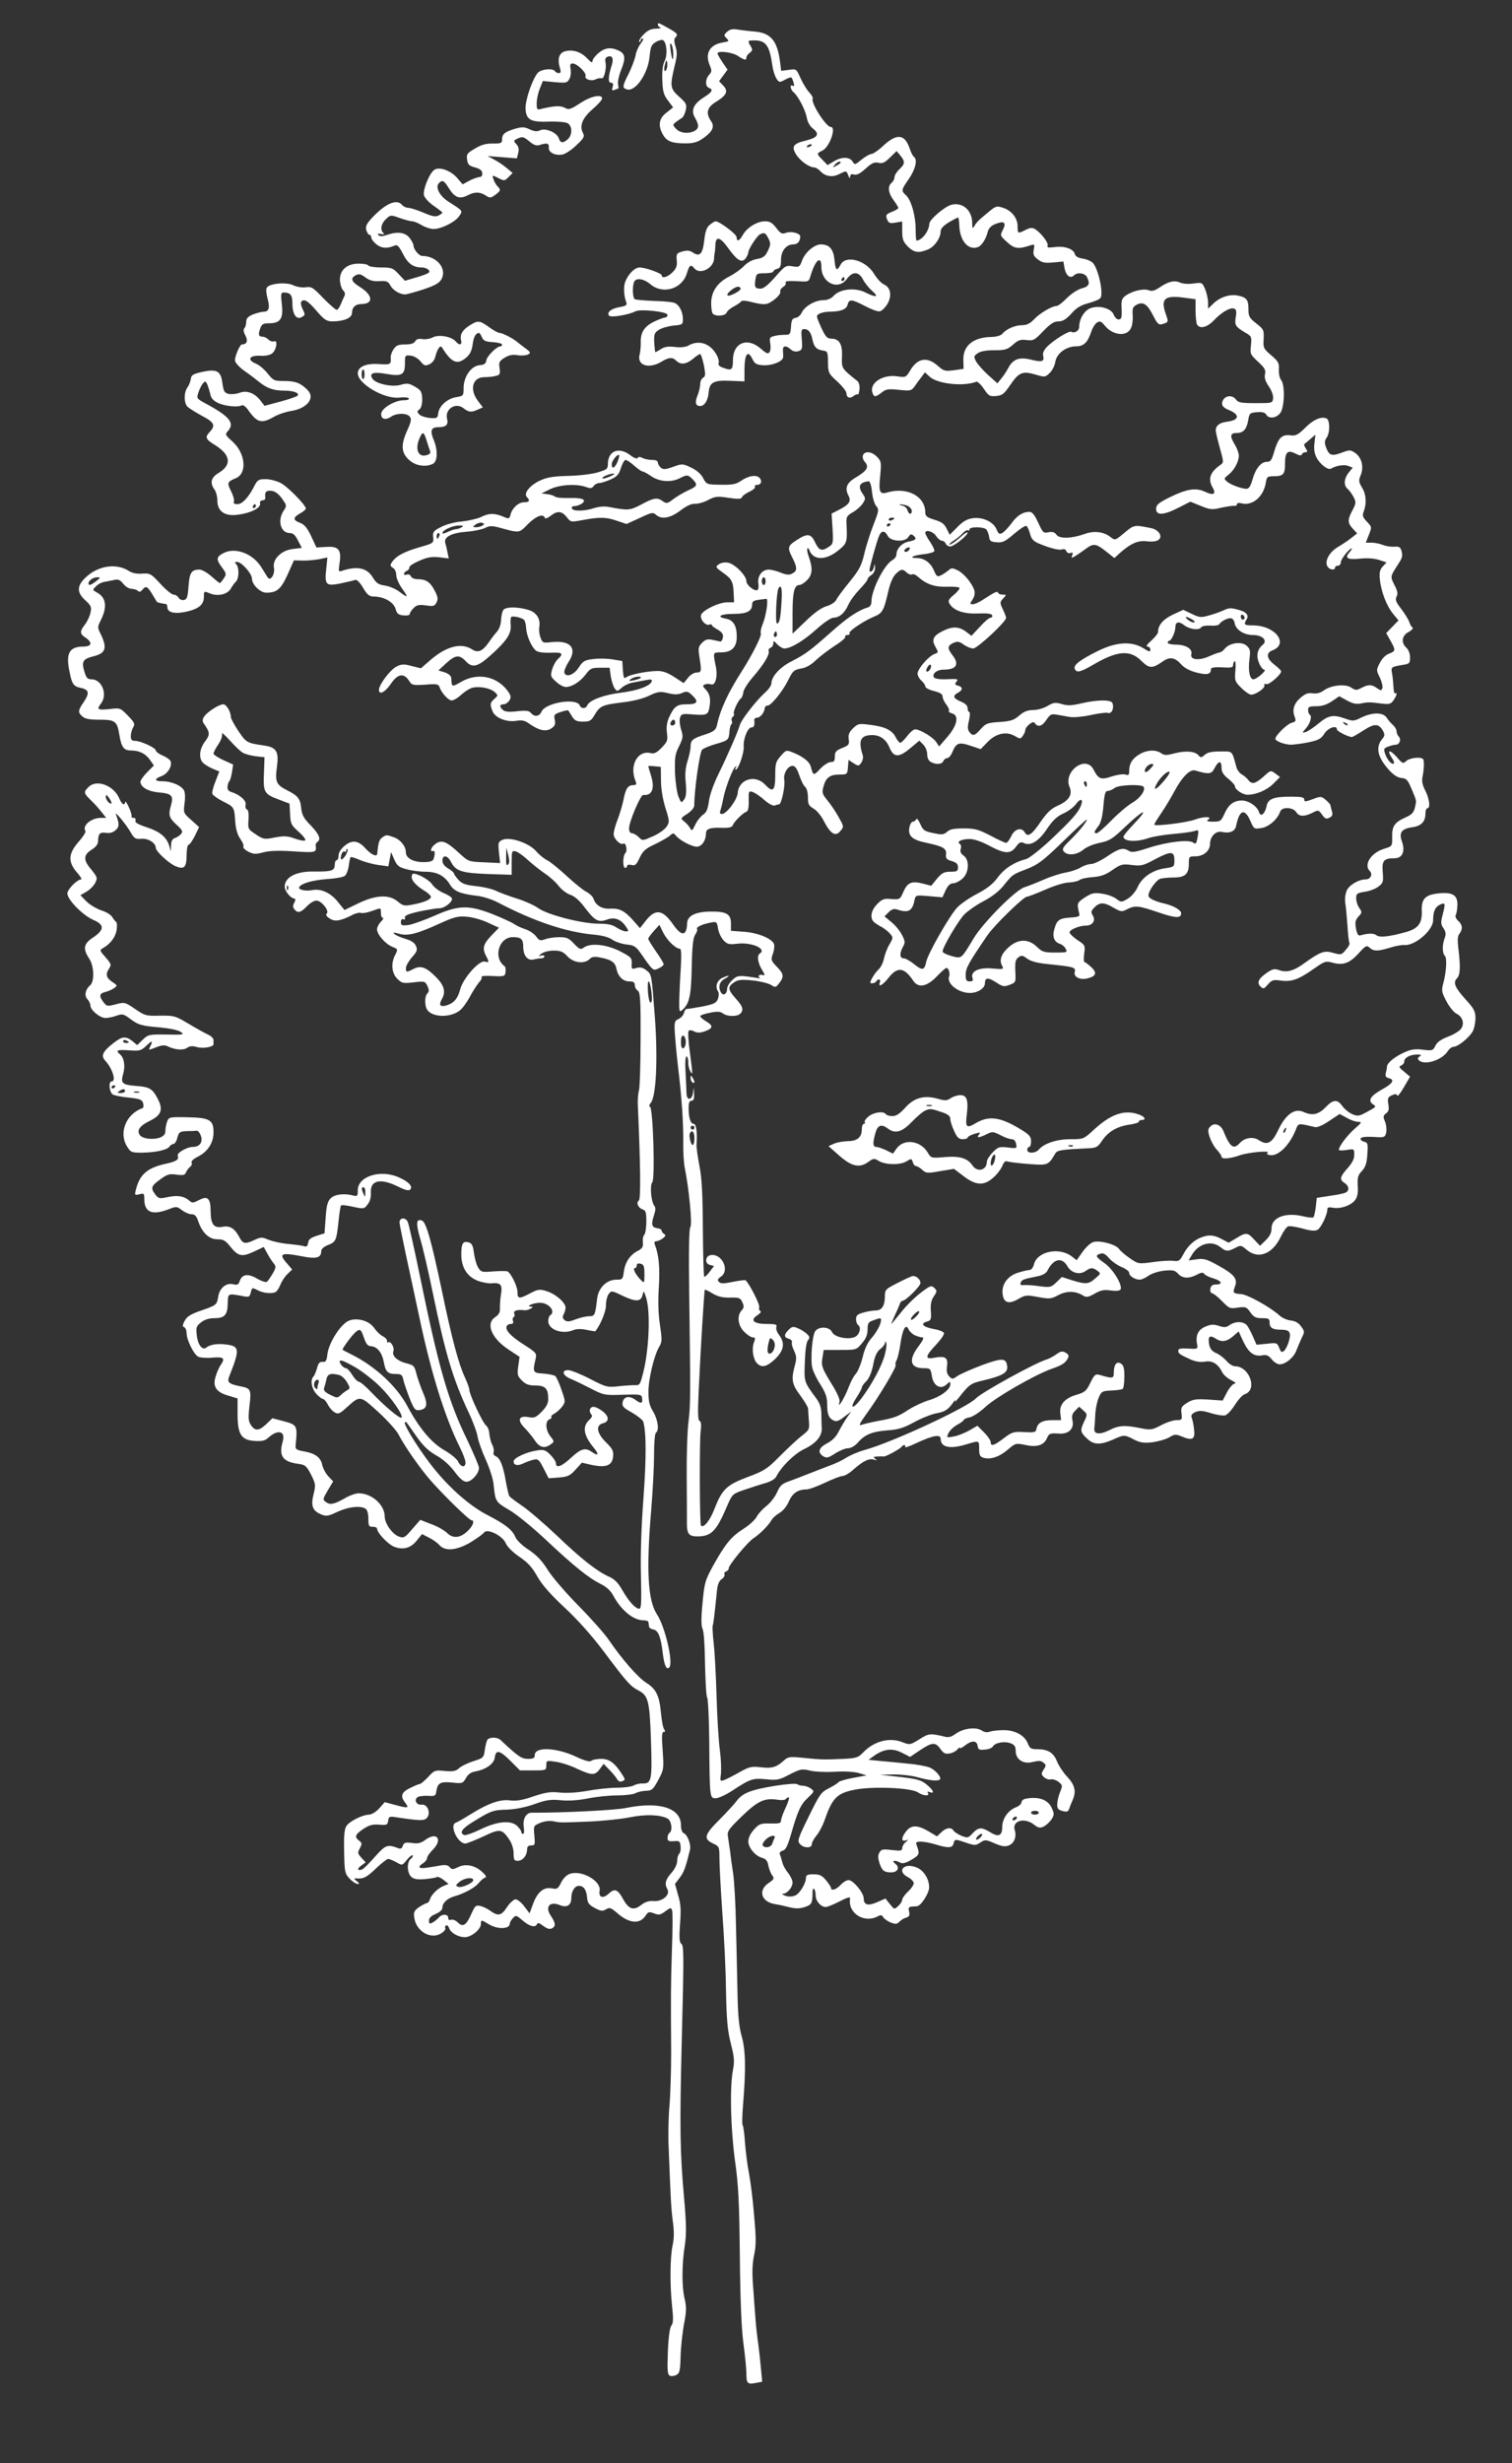 <?xml version="1.0" standalone="no"?>
<!DOCTYPE svg PUBLIC "-//W3C//DTD SVG 20010904//EN"
 "http://www.w3.org/TR/2001/REC-SVG-20010904/DTD/svg10.dtd">
<svg version="1.0" xmlns="http://www.w3.org/2000/svg"
 width="786pt" height="1280pt" viewBox="0 0 786 1280"
 preserveAspectRatio="xMidYMid meet">
<rect x="0" y="0" width="786" height="1280" fill="#333333" stroke="none"/>
<g transform="translate(0,1280) scale(0.1,-0.1)"
fill="#ffffff" stroke="none">
<path d="M3420 12671 c0 -5 6 -12 13 -14 6 -3 -4 -6 -24 -6 -26 -1 -43 -9 -64
-31 -16 -16 -25 -33 -22 -37 4 -3 7 -1 7 5 0 7 5 12 11 12 6 0 1 -12 -10 -26
-11 -14 -24 -42 -27 -62 -4 -20 -20 -62 -35 -93 -34 -67 -35 -75 -12 -83 44
-17 112 80 120 172 5 50 9 60 33 74 15 9 32 13 37 9 19 -12 24 -76 8 -108 -10
-20 -14 -53 -12 -100 2 -58 7 -76 29 -105 l27 -36 -34 -27 c-40 -30 -46 -68
-18 -116 20 -34 46 -44 119 -44 38 0 60 6 87 25 51 35 64 62 43 91 -28 41 -21
71 25 99 57 35 66 56 39 85 l-22 23 22 30 22 30 -26 38 c-14 21 -26 42 -26 46
0 16 76 7 105 -12 34 -23 45 -25 45 -9 0 7 8 18 18 25 14 11 15 16 5 33 -18
29 -17 31 18 31 60 0 79 -25 94 -130 3 -25 13 -55 21 -68 14 -21 16 -22 45 -6
35 17 34 18 44 -15 5 -16 4 -21 -4 -17 -17 11 -13 -20 5 -34 24 -21 61 -92 68
-132 4 -23 17 -45 33 -57 35 -28 24 -46 -36 -61 -68 -16 -78 -31 -53 -72 21
-34 69 -68 94 -68 8 0 23 -9 32 -19 25 -28 63 -34 98 -16 39 19 37 19 48 -7 6
-16 9 -18 9 -6 1 11 7 15 21 11 14 -4 33 6 60 31 32 29 46 35 66 30 20 -5 33
0 60 27 l35 34 20 -24 c25 -31 24 -43 -6 -71 -14 -13 -25 -31 -25 -41 0 -9 -7
-22 -15 -29 -22 -18 -18 -52 10 -90 14 -19 25 -37 25 -41 0 -3 -15 -13 -34
-20 -30 -12 -33 -17 -25 -38 8 -20 14 -23 44 -18 l35 6 0 -50 c0 -42 5 -55 29
-80 33 -32 56 -36 106 -15 34 15 65 59 65 95 0 13 15 29 43 46 24 14 46 25 48
25 2 0 5 -20 6 -44 3 -78 47 -129 97 -110 19 7 41 41 50 77 4 19 17 33 38 42
47 19 61 10 42 -28 -16 -31 -16 -31 21 -65 38 -35 58 -38 122 -17 21 7 22 5
17 -22 -5 -25 -1 -34 21 -51 22 -17 36 -20 79 -16 l54 5 6 -36 c8 -38 30 -55
49 -36 17 17 55 13 67 -8 18 -35 12 -50 -28 -60 -21 -6 -54 -28 -77 -51 -21
-22 -45 -40 -52 -40 -24 0 -87 -37 -117 -69 -22 -23 -39 -31 -63 -31 -37 0
-82 -20 -102 -44 -8 -10 -30 -16 -55 -17 -97 -1 -152 -46 -148 -123 l1 -43
-50 -7 c-46 -6 -53 -5 -85 24 -55 48 -105 39 -143 -26 -21 -35 -23 -36 -65
-30 -77 12 -147 -34 -131 -84 8 -25 16 -25 48 0 22 18 35 20 90 14 62 -6 65
-5 83 20 10 15 26 37 36 49 l16 22 24 -22 c40 -38 175 -53 243 -27 6 3 24 -14
39 -36 25 -37 30 -41 64 -38 32 3 41 10 72 55 46 68 65 76 131 57 50 -15 52
-15 75 7 14 13 27 39 30 59 7 43 56 80 107 80 40 0 61 20 79 74 7 22 21 44 31
50 15 9 22 6 40 -16 44 -54 120 -59 138 -9 6 14 9 44 7 66 -2 33 1 41 22 52
33 17 55 2 85 -58 22 -43 29 -49 48 -43 31 9 32 11 19 47 -30 82 -10 103 85
91 l68 -9 0 -60 c0 -33 4 -66 8 -72 15 -24 53 -14 88 23 40 42 85 68 105 60
11 -4 13 -16 8 -44 -7 -42 -2 -50 52 -82 30 -17 31 -21 27 -64 -5 -45 -4 -48
37 -86 35 -32 41 -44 36 -64 -4 -18 1 -36 19 -63 15 -21 25 -48 23 -63 -3 -25
-4 -25 -91 -25 -73 0 -91 3 -101 18 -23 31 -69 19 -73 -18 -1 -15 9 -25 38
-37 55 -23 51 -51 -9 -59 -42 -5 -62 -20 -62 -46 0 -7 9 -47 21 -90 21 -74 21
-77 3 -89 -53 -37 -66 -73 -41 -116 21 -36 6 -45 -40 -23 -47 22 -95 14 -184
-30 -58 -29 -69 -39 -69 -60 0 -35 39 -33 117 7 l61 31 54 -22 c49 -20 59 -21
108 -9 30 6 61 11 68 9 6 -1 12 3 12 9 0 6 10 8 25 4 56 -14 113 35 125 106 5
32 8 35 40 35 51 0 60 10 60 64 0 61 13 75 54 54 21 -11 31 -12 34 -4 2 6 10
11 18 11 12 0 12 4 2 20 -7 10 -10 20 -8 22 3 2 17 13 31 26 l27 23 -5 -44
c-4 -29 0 -54 11 -75 19 -36 60 -67 76 -57 24 15 67 22 88 14 l24 -9 -21 -26
c-25 -32 -27 -67 -5 -85 8 -7 22 -26 30 -41 14 -27 14 -33 -5 -69 -27 -50 -26
-67 2 -97 l22 -24 -27 -21 c-14 -12 -47 -34 -72 -49 -48 -28 -74 -79 -53 -105
11 -15 37 -17 37 -3 0 6 7 10 15 10 8 0 15 8 15 18 0 16 44 72 57 72 3 0 -2
-9 -11 -19 -28 -31 -12 -41 55 -34 38 4 74 1 99 -7 l38 -13 -20 -21 c-15 -16
-18 -31 -15 -66 6 -63 35 -139 69 -180 l28 -34 -32 -33 -32 -33 22 -39 c28
-50 28 -54 -7 -68 -18 -6 -37 -26 -48 -48 -19 -36 -19 -38 0 -76 10 -22 16
-46 13 -55 -5 -14 -8 -14 -28 0 -28 20 -45 20 -81 1 -25 -13 -31 -13 -53 2
-31 20 -102 13 -141 -14 -19 -14 -38 -19 -59 -16 -23 4 -38 -2 -61 -21 -36
-30 -47 -64 -33 -100 8 -23 7 -26 -15 -32 -24 -6 -85 -66 -85 -83 0 -13 49
-31 83 -31 18 1 59 6 92 13 50 11 63 18 80 45 19 30 65 46 65 21 0 -9 59 -39
78 -39 4 0 32 16 61 35 58 37 79 36 102 -6 8 -16 7 -24 -4 -37 -38 -44 -27
-97 35 -165 23 -25 44 -38 63 -40 26 -2 33 -9 53 -57 28 -67 26 -58 17 -98 -6
-25 -17 -36 -49 -50 -57 -26 -70 -45 -69 -102 1 -47 0 -48 -39 -60 -70 -20
-111 -83 -77 -117 17 -17 3 -43 -22 -43 -37 0 -87 -30 -99 -60 -7 -17 -10 -46
-6 -67 3 -21 8 -73 11 -116 2 -43 7 -82 10 -87 3 -5 -5 -21 -19 -36 -22 -27
-25 -27 -65 -16 -46 14 -66 7 -150 -53 -56 -41 -91 -50 -130 -37 -25 9 -35 7
-62 -11 -47 -32 -57 -53 -37 -73 15 -15 18 -14 39 10 20 23 28 26 69 20 55 -7
91 6 172 63 54 38 60 40 96 30 55 -15 88 -2 135 49 36 40 42 43 57 29 21 -19
42 -19 105 0 28 9 61 15 75 14 55 -5 150 76 150 129 0 46 11 69 36 81 28 12
29 9 13 -55 -10 -37 -9 -48 5 -68 12 -19 14 -31 6 -51 -13 -35 -13 -78 1 -92
12 -12 8 -84 -9 -146 -9 -34 -7 -45 17 -90 15 -29 38 -57 51 -64 33 -16 44
-50 26 -78 -8 -12 -38 -31 -68 -42 -36 -14 -57 -28 -66 -47 -13 -26 -16 -27
-65 -21 -40 5 -62 2 -97 -14 -49 -22 -90 -55 -90 -74 0 -7 -3 -22 -6 -33 -4
-16 0 -23 16 -27 32 -8 20 -28 -35 -58 -59 -33 -75 -57 -50 -76 21 -15 23 -13
-32 -43 -37 -20 -45 -22 -73 -10 -17 7 -40 26 -51 41 -27 38 -48 37 -89 -6
-37 -38 -69 -44 -115 -23 -45 20 -91 -13 -129 -92 -34 -72 -58 -84 -102 -55
-30 20 -74 13 -100 -16 -31 -34 -50 -21 -84 63 -14 34 -47 46 -68 24 -13 -13
-14 -21 -4 -54 7 -21 23 -51 37 -66 14 -15 25 -31 25 -37 0 -14 44 -11 97 8
45 15 164 26 142 12 -6 -3 -2 -9 9 -11 42 -11 102 45 136 126 17 42 10 40 101
19 13 -3 41 9 75 32 l54 36 37 -20 c20 -12 47 -21 60 -21 20 0 18 -4 -18 -35
-38 -33 -83 -92 -83 -110 0 -4 18 -5 40 -1 40 6 40 6 40 -25 0 -22 -11 -43
-35 -70 -40 -45 -43 -59 -15 -77 22 -14 26 -37 8 -48 -7 -5 -44 -13 -83 -18
l-70 -11 -5 -47 c-3 -26 -9 -50 -12 -54 -4 -3 -29 -1 -57 6 -89 21 -161 -7
-161 -63 0 -24 -9 -41 -30 -62 l-30 -29 -30 32 c-34 38 -43 39 -94 7 l-39 -23
-36 19 c-41 22 -67 24 -108 8 -37 -14 -71 -46 -93 -90 -17 -31 -22 -35 -52
-31 -18 2 -67 -1 -107 -7 -73 -10 -75 -9 -117 20 -24 16 -49 38 -57 49 -16 23
-97 45 -132 36 -15 -4 -39 -26 -57 -51 l-31 -44 -27 21 c-65 48 -175 25 -194
-39 -5 -21 -15 -33 -26 -33 -9 0 -37 -7 -62 -15 -52 -18 -82 -61 -76 -109 5
-46 31 -55 79 -28 39 23 45 23 105 12 59 -11 67 -11 106 10 44 23 90 22 129
-3 16 -10 27 -8 59 10 31 18 48 22 83 17 29 -4 47 -2 52 5 12 21 -38 105 -82
136 -48 34 -51 41 -23 50 15 5 27 -2 45 -23 14 -16 43 -37 65 -46 22 -9 40
-22 40 -31 0 -16 30 -35 55 -35 9 0 30 9 46 21 16 11 52 23 82 26 44 4 55 2
71 -16 23 -25 56 -27 98 -5 22 12 33 13 38 4 4 -6 25 -17 47 -23 45 -13 52
-32 13 -32 -18 -1 -26 -7 -28 -23 -2 -12 2 -22 8 -22 6 0 30 -18 52 -41 38
-39 43 -41 83 -34 40 5 45 4 65 -25 18 -25 28 -30 61 -30 34 0 39 -3 39 -24 0
-26 16 -36 58 -36 46 0 55 -12 43 -57 -6 -23 -18 -46 -26 -53 -12 -10 -16 -7
-25 15 -10 27 -13 28 -64 22 l-54 -5 -18 41 c-10 23 -24 50 -32 60 -19 21 -60
22 -90 1 -18 -13 -29 -13 -56 -4 -27 9 -42 8 -70 -4 -38 -16 -52 -46 -43 -92
4 -25 3 -25 -47 -22 -38 2 -51 0 -51 -11 0 -15 8 -20 67 -47 25 -10 50 -14 72
-10 37 7 68 -11 89 -54 7 -14 28 -33 47 -42 19 -9 28 -17 19 -18 -9 0 -27 -20
-40 -44 l-23 -44 -75 5 c-65 4 -81 1 -110 -17 -29 -18 -33 -25 -29 -55 4 -33
2 -35 -27 -35 -16 0 -53 -12 -80 -27 -47 -24 -53 -25 -105 -15 -80 17 -115 15
-161 -9 -54 -27 -85 -23 -80 11 2 14 4 48 5 75 2 28 10 65 18 83 14 32 19 34
66 36 28 1 54 5 59 9 4 5 8 33 8 64 0 43 -4 58 -18 67 -22 14 -37 -5 -37 -48
0 -30 -5 -31 -77 -10 -18 5 -25 -1 -45 -42 -20 -42 -29 -49 -68 -61 -63 -17
-94 -51 -88 -97 l4 -36 -46 0 c-51 0 -76 -14 -82 -45 -3 -18 -10 -20 -63 -17
-56 3 -63 1 -107 -32 -51 -39 -68 -44 -68 -20 0 9 -16 32 -35 51 l-34 34 -43
-25 c-24 -13 -60 -28 -81 -31 -37 -7 -38 -7 -26 18 6 14 27 33 45 43 19 10 34
22 34 25 0 4 14 11 32 14 17 4 55 29 82 55 53 49 254 165 341 196 57 20 72 30
86 55 7 14 4 21 -12 30 -17 9 -26 7 -48 -9 -14 -10 -38 -23 -51 -27 -58 -17
-338 -171 -367 -202 -46 -48 -436 -229 -578 -268 -33 -9 -77 -28 -97 -41 -20
-13 -60 -32 -90 -42 -29 -11 -75 -29 -103 -40 -27 -11 -72 -28 -99 -38 -41
-14 -51 -23 -67 -60 -11 -24 -36 -56 -55 -70 -19 -15 -42 -40 -50 -55 -8 -16
-38 -44 -68 -63 -65 -41 -95 -78 -157 -189 -44 -80 -47 -91 -57 -198 -8 -81
-7 -119 0 -133 7 -12 12 -89 13 -182 2 -89 6 -168 11 -175 5 -8 10 -111 11
-229 2 -291 3 -293 31 -295 13 -1 50 15 83 36 101 66 111 69 180 63 58 -6 70
-4 124 25 56 28 63 30 105 20 25 -6 83 -9 130 -6 51 3 101 0 125 -7 l40 -12
-70 -13 c-38 -7 -72 -17 -76 -22 -3 -5 -25 -19 -50 -32 -41 -20 -48 -31 -105
-147 -56 -114 -60 -127 -46 -142 19 -23 62 -24 62 -2 0 9 11 29 24 45 13 15
32 50 41 76 42 121 65 144 160 163 94 18 293 10 328 -15 26 -18 62 -20 51 -3
-5 8 -2 9 9 5 27 -10 20 9 -13 37 -32 27 -51 32 -170 45 l-75 8 70 2 c39 0 97
-6 130 -16 59 -16 102 -20 111 -10 10 10 -21 47 -51 61 -16 7 -68 17 -115 21
-47 5 -112 11 -145 14 l-60 6 32 23 c49 34 94 39 143 13 l41 -21 52 35 c63 42
80 43 106 6 16 -23 26 -27 48 -23 16 3 33 12 40 21 7 9 13 12 13 8 0 -5 12 1
26 12 35 28 62 27 66 -1 3 -20 8 -23 38 -20 19 1 38 9 42 17 11 19 60 28 91
16 21 -8 27 -17 27 -40 0 -45 41 -71 90 -57 29 7 42 7 54 -4 15 -11 15 -15 1
-36 -13 -21 -13 -25 2 -39 9 -9 24 -14 35 -12 10 3 28 -3 41 -13 21 -17 21
-20 8 -52 -8 -18 -14 -46 -15 -62 -1 -24 4 -31 27 -37 22 -6 29 -4 34 9 3 9
12 32 20 50 19 44 10 78 -32 122 -18 19 -41 54 -50 76 -18 46 -47 64 -103 64
-32 0 -39 4 -49 30 -16 42 -67 70 -128 69 -27 0 -59 -4 -70 -8 -13 -5 -28 -3
-43 7 -30 19 -96 10 -134 -18 -22 -16 -37 -20 -56 -15 -76 18 -83 18 -132 -13
-48 -30 -51 -30 -85 -17 -68 29 -151 8 -208 -52 -25 -26 -35 -30 -100 -33
-102 -5 -122 -4 -210 5 -70 7 -80 6 -100 -12 -39 -36 -63 -44 -121 -37 -49 6
-60 3 -111 -25 -31 -18 -67 -36 -80 -41 -22 -8 -22 -7 -17 35 2 24 0 79 -6
122 -6 43 -14 168 -17 278 -3 110 -10 235 -15 277 -5 43 -7 84 -5 90 4 12 9
52 22 181 3 32 11 52 25 61 11 8 17 19 14 24 -3 6 1 13 9 16 8 3 14 10 13 15
-4 13 98 138 130 158 31 20 79 68 93 94 5 10 23 26 40 36 19 11 39 35 50 61
19 43 47 62 92 62 13 0 55 16 96 35 40 19 81 35 92 35 10 0 36 15 56 34 51 44
79 58 106 51 17 -5 19 -4 7 4 -12 9 -10 11 10 12 14 1 29 1 33 0 11 -2 91 42
95 52 2 4 8 7 13 7 6 0 7 -4 4 -10 -3 -5 24 4 59 21 86 40 126 47 126 22 0
-45 49 -55 136 -28 66 20 64 20 64 -24 0 -31 4 -41 21 -46 36 -12 84 4 127 41
41 35 43 35 92 25 60 -13 95 -2 112 34 12 27 15 28 68 25 47 -2 75 27 65 69
-5 23 -1 35 15 51 l20 20 22 -20 c21 -19 21 -21 5 -55 -23 -48 -22 -57 13 -90
35 -34 69 -35 136 -6 57 26 60 26 109 0 32 -16 51 -19 95 -14 30 4 70 15 87
25 30 18 35 18 69 4 53 -22 68 -13 61 39 -2 23 -8 50 -12 59 -5 13 0 21 19 30
22 9 37 8 82 -6 30 -9 63 -14 73 -11 11 3 34 28 51 55 17 27 40 52 51 55 68
22 24 145 -51 145 -12 0 -32 13 -45 29 -14 15 -38 34 -54 40 -20 9 -31 22 -35
43 -8 41 1 52 30 34 33 -22 58 -20 93 9 l30 26 25 -54 c28 -58 56 -78 99 -70
21 4 32 -1 48 -21 11 -14 30 -26 41 -26 31 0 74 36 87 72 7 18 20 48 28 66 16
31 15 34 -4 60 -13 18 -31 28 -54 30 -19 2 -45 14 -59 27 -45 41 -164 108
-198 110 -42 3 -45 6 -32 40 15 39 -3 62 -86 108 -60 33 -75 38 -112 33 l-43
-6 17 29 c34 58 101 77 147 41 30 -24 39 -25 78 -5 29 15 31 15 60 -10 61 -51
135 -22 178 70 12 25 28 48 37 52 8 3 41 -2 74 -11 43 -12 65 -14 79 -7 18 10
51 78 51 106 0 11 8 13 29 9 40 -8 98 13 117 42 11 15 15 40 12 73 -2 41 1 54
21 75 19 20 26 40 29 87 4 55 3 61 -17 66 -12 3 -20 11 -18 17 3 7 26 10 65 8
59 -4 61 -3 68 22 3 15 1 40 -6 57 -11 26 -10 31 5 43 14 10 17 21 12 48 -5
30 -2 37 18 46 18 8 25 8 28 -1 2 -7 18 13 35 43 l32 55 -31 26 c-26 21 -29
27 -15 32 9 4 16 13 16 21 0 20 31 36 67 36 21 0 24 -3 13 -10 -10 -6 -12 -12
-4 -20 28 -28 119 0 149 46 8 13 22 24 31 24 23 0 83 49 100 81 8 15 14 46 14
68 0 35 -7 49 -49 95 -58 64 -69 90 -47 112 17 17 19 60 7 157 -5 42 -4 63 6
75 18 24 16 46 -7 67 -11 10 -16 23 -13 29 4 6 8 28 9 48 3 54 -21 72 -91 66
-74 -6 -96 -27 -94 -89 3 -67 -18 -95 -84 -113 -86 -24 -136 -29 -152 -16 -13
11 -43 11 -84 -1 -10 -3 -17 8 -22 36 -6 33 -3 44 13 62 19 20 19 23 4 45 -9
12 -16 35 -16 50 0 24 4 27 45 34 25 3 57 16 71 27 24 18 26 25 22 74 -5 61 5
73 62 73 40 0 56 36 38 87 -17 46 -2 66 52 74 48 6 70 29 70 71 0 15 5 28 10
28 17 0 11 49 -11 92 -15 29 -19 50 -14 72 8 39 10 85 2 92 -12 12 -68 6 -86
-10 -17 -16 -20 -15 -50 20 -36 40 -53 39 -27 -2 10 -14 15 -28 12 -31 -9 -10
-34 17 -45 48 -9 27 -8 31 15 39 14 6 32 10 40 10 19 0 30 28 15 43 -6 6 -11
18 -11 27 0 8 -8 22 -17 31 -10 8 -25 25 -34 39 -19 29 -72 30 -133 1 -37 -19
-44 -19 -81 -6 -64 23 -88 19 -140 -24 -26 -22 -57 -42 -67 -45 -20 -5 -20 -5
-1 17 24 26 35 65 22 73 -5 3 -9 14 -9 25 0 16 7 19 43 19 29 0 54 8 81 26
l38 26 40 -22 c29 -16 48 -20 71 -16 37 8 47 8 108 0 41 -5 49 -3 63 17 17 24
21 44 9 36 -5 -3 -8 11 -9 31 -1 21 -4 52 -7 70 -7 36 -6 37 56 47 34 5 37 9
37 39 0 19 -8 40 -19 50 -29 26 -24 64 12 82 16 9 25 19 20 23 -6 3 -13 16
-17 29 -4 12 -23 43 -42 68 -28 36 -32 48 -24 64 8 14 5 29 -11 60 -22 42 -21
46 11 95 30 46 33 53 26 81 -6 21 -12 25 -39 23 -18 -1 -45 3 -60 10 -16 6
-41 11 -58 11 l-29 0 16 41 c16 40 16 40 -10 68 -23 24 -25 32 -16 55 15 42
12 88 -10 123 -17 29 -18 36 -6 65 17 43 4 92 -30 115 -24 16 -29 16 -71 0
-51 -19 -65 -14 -81 32 -7 20 -6 32 4 46 19 26 18 94 -1 101 -28 11 -69 -7
-111 -50 -37 -36 -48 -42 -77 -38 -44 5 -62 -14 -83 -84 -13 -46 -19 -54 -39
-54 -30 0 -59 -36 -75 -95 -9 -31 -18 -45 -30 -45 -26 0 -83 21 -102 38 -16
14 -16 16 7 34 31 24 55 69 55 100 0 13 -9 38 -20 56 -28 46 -26 62 9 62 35 0
52 20 60 68 6 35 9 37 45 40 28 2 42 -1 48 -12 14 -25 55 -19 75 10 21 33 23
145 3 169 -8 9 -13 34 -12 55 2 33 -2 42 -40 74 -40 34 -42 39 -39 85 2 46 0
50 -38 80 -37 29 -41 37 -41 76 0 47 -10 60 -55 69 -41 9 -93 -8 -127 -41
l-28 -27 0 32 c0 18 -7 49 -15 69 -15 35 -16 36 -60 30 -26 -4 -55 -2 -69 4
-30 14 -62 7 -107 -24 -27 -18 -41 -22 -58 -15 -27 10 -85 -4 -119 -28 -18
-12 -23 -25 -22 -53 3 -60 1 -71 -15 -71 -9 0 -20 11 -25 24 -12 33 -74 51
-120 35 -33 -12 -60 -56 -60 -98 0 -20 -25 -35 -41 -25 -12 7 -96 -46 -128
-80 -15 -16 -22 -32 -18 -46 7 -29 -7 -33 -63 -19 -60 15 -93 4 -118 -42 -9
-18 -26 -43 -37 -56 l-20 -25 -49 44 c-26 24 -54 55 -62 70 -13 25 -12 28 8
42 15 11 45 16 86 16 57 0 68 3 98 29 27 24 39 28 71 24 35 -4 41 -1 86 46 38
39 56 51 79 51 23 0 39 10 67 40 27 31 49 44 90 55 30 8 58 20 62 27 16 25
-11 149 -39 181 -8 9 -32 20 -53 23 -25 4 -39 12 -42 25 -7 26 -54 42 -104 35
-34 -4 -41 -3 -37 8 6 15 -39 71 -68 87 -12 7 -27 5 -47 -6 -40 -20 -41 -20
-41 19 0 42 -30 81 -75 96 -33 11 -38 10 -73 -19 -56 -46 -66 -56 -77 -76 -9
-15 -11 -13 -11 16 0 66 -50 110 -108 95 -35 -9 -115 -77 -115 -99 -2 -39 -39
-87 -67 -87 -2 0 -4 26 -4 58 0 71 -23 152 -50 177 -26 24 -26 27 15 86 34 49
46 101 26 114 -5 3 -15 22 -22 43 -25 75 -66 80 -135 17 -26 -25 -55 -45 -64
-45 -8 0 -31 -13 -51 -29 -34 -28 -36 -29 -47 -10 -16 25 -58 25 -98 0 l-32
-19 -28 29 c-30 31 -30 31 2 47 37 19 73 122 43 122 -25 0 -107 129 -94 149 2
4 -7 19 -19 32 -13 14 -33 47 -45 74 -21 47 -21 48 -61 42 l-39 -5 -6 47 c-14
109 -48 150 -131 157 -27 2 -66 7 -87 10 -28 5 -43 2 -57 -11 -18 -16 -18 -19
-3 -34 15 -15 14 -16 -21 -22 -66 -11 -92 -56 -67 -117 12 -28 12 -35 -3 -51
-20 -22 -21 -60 -1 -67 24 -10 18 -22 -25 -49 -55 -35 -70 -68 -47 -107 22
-38 21 -55 -2 -68 -32 -17 -76 -12 -97 11 -18 20 -18 21 1 36 11 8 25 17 31
21 6 4 15 22 19 40 6 29 3 36 -34 69 -47 42 -49 55 -25 156 14 54 15 76 6 105
-8 24 -8 40 -2 46 17 17 12 23 -36 50 -52 29 -54 30 -54 17z m80 -150 c0 -45
-6 -37 -14 19 -4 31 -3 40 4 30 5 -8 10 -30 10 -49z m-34 -78 c-10 -26 -18 -8
-9 23 5 21 8 24 11 11 2 -10 1 -25 -2 -34z m754 -397 c0 -2 -7 -7 -16 -10 -8
-3 -12 -2 -9 4 6 10 25 14 25 6z m150 -91 c0 -2 -10 -10 -22 -16 -21 -11 -22
-11 -9 4 13 16 31 23 31 12z m2635 -2923 c-3 -3 -11 0 -18 7 -9 10 -8 11 6 5
10 -3 15 -9 12 -12z m-322 -2107 c-3 -9 -8 -14 -10 -11 -3 3 -2 9 2 15 9 16
15 13 8 -4z m-1135 -704 c20 -36 64 -48 95 -26 27 19 38 19 62 1 18 -13 18
-15 -11 -39 -34 -31 -50 -32 -121 -10 l-53 17 -29 -28 c-27 -26 -32 -27 -87
-20 -33 5 -69 7 -81 6 -17 -2 -21 1 -17 13 6 15 14 18 89 33 25 5 44 16 50 29
31 62 75 72 103 24z"/>
<path d="M3111 12524 c-17 -14 -31 -33 -31 -41 0 -11 -7 -8 -25 11 -31 34 -72
49 -111 41 -36 -6 -48 -37 -34 -86 7 -22 5 -29 -5 -29 -8 0 -17 5 -20 10 -11
17 -71 11 -89 -8 -28 -32 -66 -141 -64 -188 3 -57 27 -70 125 -66 40 1 82 -2
93 -8 26 -14 26 -61 2 -83 -25 -23 -39 -21 -47 4 -10 30 -68 55 -97 42 -17 -8
-31 -6 -55 5 -27 13 -39 13 -75 3 -54 -16 -68 -28 -68 -55 0 -20 -5 -22 -47
-22 -35 1 -61 -6 -94 -26 -41 -24 -45 -30 -41 -57 3 -26 11 -33 41 -41 26 -7
37 -16 38 -30 1 -13 -4 -20 -15 -20 -9 -1 -33 -9 -52 -19 l-35 -19 -30 35
c-34 38 -94 59 -119 39 -25 -19 -59 -104 -52 -131 3 -13 26 -38 51 -55 25 -17
45 -33 45 -35 0 -2 -9 -9 -20 -15 -15 -8 -33 -5 -79 15 -33 14 -69 25 -79 25
-11 0 -25 7 -32 15 -27 33 -85 8 -154 -65 -30 -32 -37 -46 -32 -65 4 -14 11
-25 16 -25 6 0 10 -6 10 -14 0 -8 12 -24 27 -36 27 -21 55 -23 95 -6 13 6 22
-3 43 -44 26 -51 53 -70 99 -70 13 0 29 -6 35 -14 10 -11 -1 -18 -56 -35 l-68
-20 -32 34 c-30 32 -36 35 -92 35 -33 0 -63 5 -66 10 -3 6 -26 10 -50 10 -61
0 -99 -33 -98 -85 1 -21 8 -44 16 -53 10 -9 13 -21 7 -31 -4 -9 -13 -28 -19
-43 -6 -16 -15 -28 -21 -28 -6 0 -37 28 -70 61 -53 56 -62 61 -92 56 -19 -2
-45 2 -62 10 -37 19 -131 10 -140 -14 -4 -8 -1 -33 5 -55 13 -48 7 -68 -21
-68 -11 0 -36 -7 -55 -14 -26 -11 -35 -21 -35 -38 0 -13 -4 -28 -10 -34 -6 -6
-4 -20 6 -38 14 -28 8 -45 -18 -46 -12 0 -40 -68 -36 -86 2 -10 23 -33 48 -51
25 -17 59 -43 76 -57 42 -34 76 -46 132 -46 49 0 82 -13 68 -27 -4 -4 -44 -18
-89 -30 l-82 -22 -19 25 c-31 41 -71 57 -110 43 -18 -7 -44 -9 -58 -6 -22 6
-26 14 -32 57 -8 63 -29 74 -107 57 -46 -11 -55 -16 -57 -37 -2 -13 -10 -33
-18 -44 -19 -27 -18 -81 1 -100 9 -8 42 -29 75 -47 65 -34 72 -50 39 -85 -25
-27 -20 -37 32 -69 79 -50 84 -102 15 -143 -39 -23 -46 -52 -21 -86 8 -11 15
-37 15 -57 0 -56 38 -83 105 -74 67 8 121 35 117 58 -2 10 3 17 13 17 9 0 15
6 14 13 -3 28 2 37 25 37 25 0 47 -16 72 -56 14 -20 14 -25 -2 -49 -33 -50
-15 -115 32 -115 17 0 29 -10 43 -39 l20 -38 -47 -6 c-59 -6 -107 -54 -98 -97
6 -35 -18 -73 -33 -50 -5 8 -19 31 -31 50 -44 73 -136 108 -198 76 -38 -20
-40 -32 -8 -75 23 -31 24 -35 9 -57 -8 -13 -18 -24 -20 -24 -3 0 -23 16 -44
35 -22 19 -49 35 -62 35 -42 0 -52 -16 -57 -87 -4 -56 -8 -68 -24 -71 -10 -2
-23 3 -28 12 -5 9 -17 16 -26 16 -9 0 -40 25 -68 56 -49 53 -54 56 -95 53 -28
-2 -53 3 -69 14 -66 42 -162 28 -227 -36 -44 -42 -44 -77 1 -117 30 -28 33
-35 26 -65 -4 -19 -17 -46 -29 -61 -27 -35 -27 -48 4 -68 37 -25 32 -46 -11
-46 -73 0 -93 -34 -73 -129 13 -67 21 -78 60 -86 42 -9 45 -27 15 -72 -31 -45
-32 -55 -8 -76 14 -13 38 -17 89 -17 83 0 92 -8 104 -81 10 -62 23 -79 60 -79
43 0 75 -16 98 -48 l21 -30 -35 -35 c-19 -19 -35 -42 -35 -49 0 -28 39 -51 95
-56 66 -5 78 -17 65 -63 -16 -54 -12 -68 27 -104 31 -28 35 -36 24 -49 -7 -8
-21 -18 -32 -21 -13 -4 -19 -16 -20 -38 l-1 -32 -8 29 c-14 46 -48 74 -117 97
-46 15 -63 25 -59 35 3 8 -1 14 -10 14 -8 0 -13 4 -10 8 2 4 -4 26 -14 47 -10
22 -19 34 -19 28 -2 -23 -18 -13 -31 18 -29 68 -118 101 -160 59 -26 -26 -26
-31 12 -68 18 -17 43 -45 56 -62 l24 -30 -26 0 c-52 0 -100 -40 -82 -69 3 -5
-12 -29 -34 -54 -56 -63 -58 -106 -9 -162 17 -19 26 -35 21 -35 -21 0 -72 -52
-72 -73 1 -33 80 -113 134 -137 60 -25 60 -52 -2 -93 -48 -32 -52 -58 -18
-109 25 -37 28 -118 5 -138 -26 -22 -32 -55 -14 -73 8 -9 15 -23 15 -32 0 -24
49 -65 78 -65 14 0 40 5 58 12 29 10 36 9 66 -13 46 -35 61 -40 159 -48 51 -5
95 -14 108 -23 21 -15 16 -16 -73 -14 -91 1 -96 0 -124 -27 l-29 -28 -25 21
c-35 27 -53 25 -99 -11 -56 -44 -66 -66 -41 -92 38 -42 57 -107 32 -107 -18 0
-11 -59 7 -68 10 -5 48 -13 85 -16 56 -6 67 -11 72 -29 3 -12 2 -23 -2 -25
-86 -30 -126 -127 -82 -199 19 -31 23 -33 77 -33 71 1 133 14 144 32 5 7 14
13 20 13 7 0 17 15 21 33 8 29 12 32 48 34 22 0 46 1 52 2 7 1 17 -11 22 -26
12 -33 -6 -58 -41 -58 -31 0 -85 -31 -79 -46 8 -20 -8 -30 -64 -42 -95 -21
-135 -56 -154 -136 -7 -27 -5 -28 19 -22 23 6 25 4 25 -24 0 -70 40 -87 127
-54 40 16 43 15 69 -5 15 -11 37 -21 50 -21 17 0 25 -9 34 -35 20 -60 56 -95
99 -95 32 0 43 -6 69 -39 40 -50 60 -54 122 -25 l51 24 17 -31 c9 -17 24 -41
33 -52 15 -19 15 -23 -4 -56 -12 -20 -25 -39 -30 -42 -5 -4 -29 4 -53 18 -47
27 -77 21 -89 -17 -5 -15 -12 -19 -31 -14 -38 10 -73 -19 -80 -66 -7 -42 -9
-43 -99 -74 -44 -16 -64 -28 -75 -50 -12 -22 -12 -30 -2 -33 6 -3 12 -16 12
-31 0 -34 37 -110 60 -122 10 -5 43 -8 74 -5 60 5 68 -3 42 -40 -7 -11 -19
-37 -25 -58 -17 -52 3 -82 67 -100 l47 -14 0 -81 c0 -106 19 -136 90 -140 36
-2 53 1 69 16 50 46 91 36 76 -18 -22 -76 -1 -106 80 -117 37 -5 43 -10 67
-56 24 -48 25 -54 13 -102 -15 -62 -5 -86 40 -105 27 -11 36 -9 85 14 57 26
118 33 145 16 9 -6 15 -25 15 -52 0 -38 3 -43 23 -42 12 0 22 -4 22 -9 0 -22
55 -80 87 -94 47 -19 88 -9 120 32 l27 33 35 -18 c20 -10 45 -27 55 -39 30
-34 90 -28 162 14 32 20 64 42 70 51 18 23 98 -17 114 -57 8 -18 36 -46 70
-69 44 -30 67 -55 93 -102 25 -44 68 -93 142 -162 69 -64 141 -145 205 -230
117 -156 137 -179 178 -200 52 -27 59 -53 66 -259 7 -206 3 -226 -42 -225 -15
1 -37 -4 -49 -11 -12 -6 -50 -11 -85 -11 -35 0 -103 -7 -153 -16 -56 -10 -111
-13 -147 -9 -46 5 -71 1 -135 -20 -57 -20 -89 -25 -121 -21 -52 7 -114 -15
-204 -71 -35 -22 -70 -42 -79 -45 -34 -13 10 -108 50 -108 8 0 51 17 94 37 87
41 96 40 135 -17 13 -20 22 -48 22 -71 0 -33 3 -39 21 -39 26 0 48 26 49 58 0
16 6 22 21 22 20 0 21 4 17 51 -5 51 -5 51 30 66 21 9 48 12 66 9 41 -8 31 -8
184 -2 74 3 170 13 215 22 83 17 159 14 197 -6 21 -11 28 -64 10 -75 -5 -3
-10 -15 -10 -26 0 -15 6 -19 33 -17 29 3 32 0 35 -26 2 -16 -1 -33 -7 -39 -6
-6 -11 -23 -11 -39 0 -16 -12 -41 -30 -61 -32 -36 -36 -57 -20 -86 15 -28 -28
-64 -72 -60 -24 2 -43 -4 -63 -19 -40 -32 -65 -25 -94 26 -29 54 -45 61 -76
32 -30 -28 -54 -21 -48 14 10 50 -91 109 -153 89 -18 -6 -36 -23 -47 -46 -16
-32 -21 -36 -48 -30 -42 8 -74 -18 -97 -78 l-19 -52 -28 37 c-15 20 -35 36
-45 36 -9 0 -29 -18 -44 -40 -29 -45 -46 -49 -85 -21 -15 11 -39 23 -53 26
-24 6 -28 2 -46 -37 -27 -62 -45 -75 -71 -49 -11 11 -27 18 -36 15 -10 -4 -15
0 -15 10 0 21 -34 21 -50 0 -8 -8 -22 -20 -32 -25 -15 -8 -18 -6 -18 11 0 13
11 24 35 34 23 10 35 22 35 34 0 23 26 47 60 57 51 14 108 45 127 68 10 13 25
26 33 29 11 3 8 11 -14 31 -37 34 -86 44 -125 24 -27 -13 -32 -13 -43 0 -8 10
-22 13 -42 10 -17 -3 -50 -9 -73 -12 -46 -8 -56 2 -23 23 11 7 20 19 20 26 0
8 14 28 31 45 52 53 20 94 -40 50 -23 -17 -38 -21 -70 -16 -34 4 -41 2 -47
-15 -4 -13 -11 -17 -22 -13 -58 22 -67 19 -123 -44 -29 -33 -59 -63 -67 -66
-25 -9 -27 5 -3 21 l22 16 -22 24 c-20 22 -21 26 -8 50 12 23 11 27 -4 39 -26
19 -21 32 22 61 31 20 49 25 83 22 39 -3 43 -1 46 21 3 22 7 23 45 17 121 -18
142 -19 157 -2 21 26 2 72 -28 68 -26 -4 -42 25 -21 39 8 5 32 8 54 7 36 -3
40 0 43 22 7 45 21 53 82 47 53 -6 56 -5 72 23 11 20 27 31 51 35 54 10 95 40
99 71 5 43 25 40 80 -15 l51 -51 69 0 c67 0 68 1 68 26 0 26 1 26 48 19 26 -3
76 -19 111 -36 78 -36 94 -36 119 -2 l20 27 29 -30 c16 -16 34 -38 40 -48 7
-13 16 -17 28 -12 16 6 16 8 0 34 -39 61 -67 82 -110 82 -22 0 -46 -5 -51 -10
-7 -7 -32 -1 -79 21 -102 48 -215 53 -215 9 0 -16 -7 -20 -35 -20 -34 0 -50
11 -143 98 -17 16 -59 16 -69 0 -4 -7 -10 -31 -13 -53 -5 -38 -7 -41 -59 -57
-30 -10 -64 -26 -75 -37 -17 -15 -31 -18 -74 -14 -50 5 -54 4 -86 -31 -19 -20
-38 -36 -42 -36 -4 0 -27 -9 -51 -21 -46 -22 -53 -42 -28 -75 23 -30 19 -32
-45 -15 l-60 16 -29 -33 c-17 -18 -40 -32 -53 -32 -36 -1 -105 -36 -119 -62
-9 -16 -12 -56 -10 -133 2 -103 4 -112 29 -138 14 -15 33 -27 41 -27 11 0 10
4 -5 15 -14 11 -15 15 -4 14 38 -4 55 4 104 51 29 28 58 50 64 50 6 0 25 -8
42 -17 31 -18 31 -18 55 12 13 16 27 27 30 24 3 -4 -1 -12 -10 -19 -21 -17
-19 -73 3 -93 13 -12 31 -15 71 -12 29 3 57 7 62 11 5 3 21 -4 35 -15 l26 -21
-23 -9 c-31 -12 -66 -45 -74 -71 -3 -11 -11 -20 -17 -20 -5 0 -23 -10 -40 -21
-26 -19 -29 -26 -24 -57 11 -70 88 -113 141 -78 14 9 23 21 20 26 -3 5 -1 11
4 14 5 4 12 -3 16 -14 9 -28 61 -53 94 -45 34 8 71 43 71 67 0 23 2 22 42 -2
44 -27 108 -25 108 3 0 6 7 19 16 29 16 17 18 16 51 -12 35 -31 68 -39 75 -18
3 8 13 5 32 -10 22 -16 33 -19 47 -12 19 11 17 28 -8 65 -31 46 -5 77 47 55
37 -15 60 -1 60 37 0 35 18 63 39 63 25 0 39 -19 43 -60 2 -29 10 -39 40 -55
32 -17 41 -18 58 -7 19 11 25 9 57 -18 63 -56 119 -61 149 -15 13 20 18 22 44
12 25 -10 34 -8 59 11 27 20 30 20 35 4 3 -9 3 -100 -1 -202 -6 -193 -6 -238
-4 -535 0 -99 -4 -225 -9 -280 -5 -55 -7 -152 -4 -215 11 -281 13 -319 22
-386 7 -50 6 -87 -1 -120 -14 -59 -15 -208 -3 -321 7 -63 6 -86 -4 -98 -8 -10
-15 -59 -18 -135 -4 -102 -2 -120 11 -126 8 -3 24 -1 34 5 16 8 19 23 21 93 1
46 9 121 17 167 14 70 14 93 4 135 -15 62 -15 177 1 278 9 60 8 111 -4 249
-21 232 -23 365 -12 809 12 467 11 500 -3 510 -9 5 -11 33 -6 101 6 74 4 106
-10 151 l-16 58 25 33 c22 29 30 51 53 145 6 27 -13 78 -33 86 -8 3 -14 20
-14 41 0 90 -113 125 -284 90 -58 -12 -317 -25 -493 -25 -29 0 -47 -34 -40
-76 3 -19 2 -34 -4 -34 -5 0 -9 5 -9 10 0 6 -9 19 -20 30 -32 32 -101 27 -189
-15 -41 -20 -80 -34 -88 -31 -27 11 -11 34 45 68 94 58 104 62 177 64 45 2 97
12 144 29 62 22 84 25 135 20 39 -4 90 -1 141 9 44 9 113 16 153 16 40 0 83 5
95 11 11 7 36 12 55 13 31 1 37 6 64 56 29 54 29 57 23 153 -6 74 -4 97 5 97
9 0 9 4 3 13 -6 6 -13 45 -17 85 -8 90 -25 125 -76 157 -43 27 -127 123 -193
220 -22 33 -94 114 -159 180 -66 67 -137 149 -160 186 -30 48 -56 76 -99 105
-33 21 -64 51 -70 67 -16 38 -52 66 -149 116 -97 51 -211 154 -300 273 -67 89
-133 198 -125 206 3 3 6 3 8 1 2 -2 25 -35 51 -72 35 -50 62 -76 102 -99 35
-19 71 -51 96 -84 28 -38 47 -54 63 -54 27 0 65 43 65 72 0 10 -27 73 -59 141
-100 204 -150 377 -246 846 -31 150 -60 282 -66 293 -13 25 -45 19 -42 -7 1
-11 16 -83 32 -160 17 -77 49 -228 72 -335 61 -288 132 -515 210 -672 16 -32
29 -67 29 -78 0 -28 -24 -25 -38 4 -6 14 -39 41 -74 61 -66 38 -130 115 -192
231 -55 101 -166 204 -286 264 -25 12 -47 24 -49 26 -4 4 48 75 68 92 23 19
28 15 43 -30 12 -34 20 -43 38 -44 31 -2 56 -33 65 -81 9 -51 21 -63 61 -63
29 0 35 -4 40 -27 3 -16 18 -59 32 -96 24 -60 30 -67 51 -65 41 5 47 29 21 89
-13 30 -28 74 -35 99 -10 42 -14 46 -54 56 -45 11 -75 39 -66 62 7 18 -13 54
-26 47 -5 -4 -8 -1 -7 6 2 7 -8 18 -22 25 -14 7 -33 26 -44 42 -24 36 -81 55
-127 41 -43 -12 -109 -113 -117 -176 -4 -35 -8 -42 -25 -40 -15 1 -22 -6 -29
-33 -5 -19 -14 -39 -19 -44 -17 -18 -9 -63 16 -90 13 -14 29 -26 34 -26 6 0
17 -13 26 -30 8 -16 24 -34 36 -40 17 -10 26 -6 59 24 73 66 70 66 166 -21 47
-43 95 -96 106 -118 33 -63 111 -175 168 -240 68 -77 199 -205 211 -205 17 0
9 -28 -17 -53 -39 -40 -79 -44 -110 -13 -15 14 -51 35 -83 46 l-56 22 -42 -48
c-38 -45 -44 -48 -69 -39 -34 12 -74 68 -74 104 0 61 -67 121 -136 121 -15 0
-46 -11 -68 -24 -58 -33 -79 -38 -101 -22 -18 13 -18 15 9 61 l28 47 -25 26
c-14 15 -28 42 -32 60 -8 39 -37 60 -96 70 -39 7 -44 11 -42 32 10 104 9 106
-68 126 l-53 14 -31 -30 c-38 -36 -59 -38 -80 -6 -14 20 -15 37 -8 101 10 84
7 91 -48 101 -60 12 -70 21 -57 52 55 139 54 156 -14 165 -47 6 -85 1 -106
-16 -20 -16 -44 15 -49 65 -5 40 -2 47 22 66 19 15 42 22 70 22 53 0 68 17 69
78 1 52 1 51 77 37 33 -7 37 -5 43 19 6 26 7 26 36 11 31 -16 78 -20 96 -7 5
4 16 21 23 39 7 17 23 41 37 54 l23 22 -30 35 c-41 47 -26 54 73 35 83 -17
108 -10 108 26 0 10 14 23 35 31 41 16 44 23 55 123 4 43 10 80 13 83 3 3 31
0 62 -7 56 -12 58 -12 76 12 13 16 18 37 17 62 -4 64 50 76 141 31 38 -19 56
-23 63 -16 16 16 -7 41 -57 63 -95 44 -215 7 -215 -66 0 -30 -2 -33 -22 -28
-48 13 -98 7 -119 -14 -16 -16 -22 -38 -26 -101 l-6 -81 -41 -13 c-31 -10 -42
-19 -44 -36 -3 -19 -8 -23 -25 -17 -12 3 -49 8 -82 11 -33 3 -77 13 -98 21
-35 15 -40 15 -73 0 -48 -23 -61 -21 -78 11 -25 48 -50 64 -88 57 -46 -9 -62
12 -63 79 0 69 -15 84 -60 60 -31 -16 -36 -17 -52 -2 -27 23 -62 28 -112 17
-41 -9 -47 -8 -63 13 -26 34 -23 45 25 79 36 27 48 30 85 25 35 -5 44 -2 49
12 4 9 13 22 21 28 8 6 12 16 8 22 -4 7 10 20 34 32 51 26 80 72 80 126 0 64
-20 76 -135 78 -94 2 -97 1 -106 -22 -5 -13 -9 -34 -9 -48 0 -17 -8 -27 -27
-35 -38 -14 -94 -7 -107 14 -16 25 2 48 56 74 56 28 67 57 39 111 -28 55 -43
64 -115 69 -72 6 -80 14 -65 65 11 39 4 82 -17 99 -25 21 -15 25 47 21 55 -4
63 -2 90 24 30 29 36 27 19 -6 -9 -18 -8 -18 30 -3 31 12 46 14 63 5 38 -18
81 -21 100 -7 13 9 27 11 50 4 32 -9 86 0 87 14 0 4 0 14 0 22 0 9 -12 21 -27
28 -16 7 -61 32 -101 56 -71 42 -76 44 -150 43 -73 -2 -79 0 -130 35 -53 36
-55 36 -100 24 -44 -11 -47 -11 -64 11 -24 32 -22 45 9 53 14 3 35 12 46 20
18 13 18 14 -6 30 -34 22 -40 41 -21 70 14 22 13 25 -17 60 -31 35 -32 38 -14
48 37 20 64 55 71 92 3 20 3 40 -2 44 -5 3 -14 15 -20 25 -6 11 -31 27 -57 35
-26 9 -61 30 -78 47 l-31 32 31 18 c18 10 38 31 46 46 13 26 11 30 -21 70 -42
49 -41 75 3 103 20 12 32 28 33 42 0 40 9 50 41 45 20 -3 37 2 50 14 20 18 20
32 2 81 -9 24 57 -56 79 -97 16 -27 23 -31 52 -29 36 4 76 -22 76 -47 0 -18
67 -80 102 -95 45 -19 58 -7 58 56 0 30 5 55 10 55 6 0 20 21 33 46 l22 46
-41 37 c-40 35 -41 38 -35 82 4 26 4 56 -1 68 -9 26 -64 51 -113 51 -43 0 -45
12 -5 27 32 12 56 52 47 77 -3 8 -22 22 -42 30 -19 8 -35 20 -35 26 0 14 -77
49 -107 50 -18 0 -23 6 -23 25 0 14 6 34 12 45 11 17 8 25 -27 61 -40 41 -40
41 -97 34 -61 -6 -67 -2 -43 29 36 47 5 126 -50 126 -20 0 -26 7 -36 39 -16
53 -9 66 45 80 67 16 75 44 38 119 -15 30 -15 34 0 65 37 72 31 121 -18 148
-24 13 -24 13 -5 32 10 11 30 21 43 23 12 2 35 7 51 10 22 5 31 1 48 -20 11
-14 30 -26 43 -26 12 0 27 -5 32 -10 8 -8 15 -6 24 5 18 22 26 19 51 -22 12
-21 24 -39 25 -41 2 -3 28 -9 47 -11 4 -1 7 -8 7 -16 0 -28 37 -37 98 -24 66
15 92 37 92 78 0 30 0 30 32 17 42 -17 93 -4 109 27 7 12 18 28 26 35 16 17
17 74 1 90 -9 9 -8 12 4 12 24 0 78 -61 78 -88 0 -30 43 -72 74 -72 55 0 76
17 111 94 l33 74 44 -1 c24 -1 63 3 87 7 l43 9 -6 -59 c-9 -84 -2 -91 74 -76
33 7 67 15 75 18 9 4 24 -10 42 -40 22 -37 33 -46 55 -46 53 0 103 -28 114
-63 7 -26 15 -33 42 -35 18 -2 32 1 32 7 0 6 9 20 20 31 16 16 28 19 64 14 38
-6 46 -4 55 15 9 17 8 29 -9 61 -23 45 -45 60 -88 60 -17 0 -32 6 -36 15 -3 8
-12 12 -21 9 -8 -3 -15 -2 -15 4 0 5 7 12 15 16 8 3 14 11 13 17 -2 7 22 22
52 35 43 19 66 22 104 18 l49 -6 -6 28 c-3 16 -8 39 -12 51 -10 32 31 54 113
60 37 3 79 12 95 20 22 11 35 11 70 2 110 -30 104 -31 151 17 42 42 80 57 88
33 2 -6 14 -2 30 10 35 28 58 26 84 -6 21 -27 21 -27 86 -15 87 16 121 15 177
-5 l48 -16 68 31 c61 29 70 31 85 17 29 -26 74 -18 127 22 32 24 57 36 75 35
15 -1 46 7 68 19 38 20 49 21 107 12 50 -7 66 -7 70 3 2 7 20 20 39 29 19 9
32 20 29 26 -4 5 1 9 9 9 22 0 30 19 15 36 -16 19 -59 12 -99 -16 -23 -16 -43
-20 -102 -19 -74 1 -75 1 -93 35 -11 21 -34 41 -62 54 -44 21 -47 21 -94 4
-39 -14 -50 -15 -63 -5 -9 8 -16 20 -16 27 0 9 -11 14 -31 14 -17 0 -39 5 -49
10 -13 7 -21 7 -25 0 -4 -6 -20 0 -39 15 -59 45 -116 22 -116 -47 0 -25 -6
-29 -54 -43 -29 -9 -98 -17 -152 -18 -76 -2 -110 -7 -146 -24 -53 -24 -88 -67
-69 -86 18 -18 13 -27 -14 -27 -29 0 -62 -29 -71 -64 -6 -23 -7 -24 -40 -10
-44 18 -73 18 -114 -3 -19 -9 -63 -19 -99 -23 -38 -3 -85 -16 -109 -29 -39
-20 -43 -26 -40 -53 3 -30 2 -31 -75 -53 -79 -23 -121 -46 -141 -79 -9 -13 -7
-19 7 -27 10 -6 17 -22 17 -38 0 -15 14 -47 30 -69 35 -49 32 -52 -15 -16 -19
14 -52 28 -74 31 -33 5 -44 12 -61 39 -30 52 -79 64 -158 39 -23 -8 -23 -7
-17 37 11 71 -4 90 -68 86 l-52 -3 -27 58 c-21 44 -35 61 -58 70 -38 14 -38
27 0 49 17 9 30 21 30 25 0 18 -95 115 -131 133 -21 11 -56 20 -78 20 -36 0
-42 -4 -57 -32 -31 -62 -64 -98 -89 -98 -17 0 -23 4 -19 14 3 8 -4 32 -15 54
-22 43 -20 48 25 67 60 25 51 129 -18 191 -37 33 -39 37 -24 53 38 42 11 76
-113 143 -50 27 -50 28 -39 60 6 18 17 39 24 47 11 12 14 11 23 -10 5 -13 12
-36 15 -51 5 -20 17 -32 44 -44 38 -16 102 -21 120 -10 6 3 21 -8 33 -26 46
-65 69 -71 133 -34 23 13 62 26 88 30 85 13 129 68 86 110 -36 36 -62 46 -121
46 -50 0 -56 2 -85 38 -17 22 -44 45 -61 52 -51 21 -34 46 29 41 19 -1 44 4
54 12 23 17 32 72 11 63 -8 -3 -21 1 -29 9 -8 8 -21 15 -29 15 -22 0 -26 10
-15 41 9 25 15 29 47 29 59 0 75 25 66 99 -6 51 -4 61 8 61 37 0 47 -12 47
-58 0 -56 22 -87 50 -69 17 10 17 13 4 39 -8 16 -12 33 -9 38 13 21 35 8 80
-45 42 -48 52 -55 85 -55 58 0 100 18 100 44 0 29 18 46 50 46 64 1 58 48 -11
90 -43 27 -49 44 -19 60 16 8 26 6 50 -12 22 -16 42 -21 73 -19 37 2 45 -1 56
-22 13 -25 49 -47 77 -47 8 0 51 12 95 26 64 22 83 33 95 55 28 55 -27 119
-102 119 -15 0 -44 34 -44 52 0 8 -9 27 -21 42 -23 29 -63 34 -118 15 -23 -8
-36 -8 -43 -1 -8 8 -4 9 13 6 14 -3 20 -2 14 3 -20 16 -15 49 10 73 25 24 26
24 73 7 26 -9 55 -17 64 -17 10 0 32 -9 50 -20 18 -11 46 -20 62 -20 41 0 114
37 134 68 18 28 20 25 -58 75 -44 28 -67 72 -50 93 19 22 28 17 54 -25 30 -48
55 -57 95 -37 38 20 65 20 96 0 22 -14 26 -14 49 3 29 21 31 27 12 45 -7 8
-17 24 -21 37 -7 22 -7 22 25 6 31 -16 33 -16 54 5 l21 21 -30 25 c-16 14 -46
34 -65 44 l-35 19 76 -6 76 -6 7 28 c5 19 2 33 -10 46 -16 17 -15 19 9 30 23
10 30 8 58 -15 22 -19 37 -25 53 -20 39 13 51 10 49 -12 -3 -26 32 -44 71 -37
16 3 49 25 73 49 40 37 43 45 33 64 -19 36 -2 77 51 123 27 23 49 48 49 55 0
25 -60 12 -115 -25 -50 -32 -58 -35 -79 -23 -23 12 -55 10 -118 -5 -27 -7 -28
-6 -28 29 0 19 7 53 16 75 l16 40 63 -6 c58 -5 64 -4 75 17 7 12 9 35 6 51 -4
23 -2 29 11 29 23 0 73 -49 67 -65 -7 -17 30 -29 53 -17 10 5 23 7 30 5 14 -5
28 57 20 86 -3 12 1 22 11 26 24 9 33 -8 23 -41 -20 -62 -21 -94 -5 -94 11 0
13 -6 9 -22 -6 -17 -4 -20 10 -15 9 4 18 7 19 7 2 0 1 10 -1 23 -3 12 5 47 17
76 24 61 20 83 -16 99 -39 18 -70 14 -103 -14z m99 -2124 c-14 -33 -30 -40
-30 -13 0 18 30 56 38 48 3 -2 -1 -18 -8 -35z m87 -20 c18 -16 38 -30 43 -30
5 0 26 -11 46 -25 43 -29 103 -33 148 -10 37 19 42 19 66 -5 29 -29 25 -37
-22 -58 -24 -11 -58 -31 -77 -45 -31 -24 -36 -25 -55 -12 -29 21 -46 19 -111
-16 -61 -32 -68 -33 -173 -13 -19 4 -51 1 -72 -6 -51 -17 -112 -18 -117 -2 -3
7 3 12 14 12 11 0 27 6 38 13 27 21 3 31 -68 29 -33 -1 -65 2 -71 7 -6 5 -24
11 -41 13 l-30 4 45 22 c50 24 139 29 187 11 22 -8 30 -7 39 5 6 9 20 16 30
16 10 0 37 9 60 19 32 15 42 26 52 60 7 22 18 41 24 41 6 0 26 -13 45 -30z
m-126 -56 c-18 -8 -36 -13 -39 -10 -6 7 37 25 58 25 8 -1 0 -7 -19 -15z
m-1841 -154 c0 -5 -5 -10 -11 -10 -5 0 -7 5 -4 10 3 6 8 10 11 10 2 0 4 -4 4
-10z m1178 -101 c-7 -5 -22 -9 -33 -9 -19 1 -19 1 -2 15 11 7 26 11 34 8 12
-5 12 -7 1 -14z m-108 -9 c-8 -5 -22 -10 -30 -10 -8 0 -27 -7 -42 -14 -16 -8
-28 -11 -28 -6 0 15 53 39 85 39 23 1 26 -2 15 -9z m-116 -45 c-4 -8 -8 -15
-10 -15 -2 0 -4 7 -4 15 0 8 4 15 10 15 5 0 7 -7 4 -15z m-1784 -235 c-27 -21
-40 -25 -40 -12 0 15 24 32 45 32 19 0 18 -2 -5 -20z m80 -1153 c0 -5 -7 -4
-15 3 -8 7 -15 20 -15 29 1 13 3 13 15 -3 8 -11 15 -24 15 -29z m90 -1243 c0
-2 -7 -4 -15 -4 -8 0 -15 4 -15 10 0 5 7 7 15 4 8 -4 15 -8 15 -10z m-70 -228
c0 -3 -4 -8 -10 -11 -5 -3 -10 -1 -10 4 0 6 5 11 10 11 6 0 10 -2 10 -4z m50
-26 c0 -5 -10 -10 -22 -10 -19 0 -20 2 -8 10 19 13 30 13 30 0z m73 -7 c-7 -2
-19 -2 -25 0 -7 3 -2 5 12 5 14 0 19 -2 13 -5z m1176 -520 c0 -25 -1 -26 -9
-8 -12 27 -12 35 0 35 6 0 10 -12 9 -27z m-49 -910 c35 -21 92 -65 125 -98 60
-59 123 -150 112 -162 -8 -7 -87 59 -156 131 -29 31 -59 56 -66 56 -7 0 -22
16 -34 35 -11 19 -26 35 -33 35 -7 0 -19 9 -26 20 -19 31 4 26 78 -17z m-85
-39 c11 -3 28 -19 39 -37 17 -30 17 -32 0 -42 -9 -5 -25 -17 -34 -26 -16 -15
-20 -14 -54 3 -28 14 -36 24 -31 36 3 9 9 29 12 45 6 28 23 33 68 21z m-109
-40 c-3 -9 -6 -21 -6 -27 0 -8 -3 -8 -11 0 -13 13 -5 43 12 43 6 0 8 -7 5 -16z
m804 -2584 c0 -15 -60 -42 -78 -35 -15 6 -14 9 7 26 24 20 71 26 71 9z"/>
<path d="M3690 11632 c-16 -13 -24 -34 -29 -81 -8 -71 -23 -87 -58 -64 -18 12
-31 13 -56 6 -29 -8 -32 -12 -29 -46 3 -28 -2 -42 -22 -62 -25 -25 -56 -34
-56 -16 0 11 -85 41 -115 41 -26 0 -59 -34 -75 -75 -10 -27 -7 -74 7 -110 3
-11 -7 -16 -36 -21 -44 -7 -70 -29 -54 -45 10 -10 102 5 136 23 26 14 167 -2
167 -18 0 -8 -6 -14 -12 -14 -7 0 -34 -10 -59 -22 -50 -25 -70 -56 -68 -109 0
-19 -2 -46 -6 -62 -15 -56 48 -76 113 -37 39 24 58 25 78 5 22 -22 52 -18 86
10 16 14 33 25 37 25 5 0 13 -26 20 -57 9 -49 9 -58 -4 -66 -8 -4 -15 -19 -15
-33 0 -13 -6 -39 -13 -57 -16 -38 -12 -57 13 -57 23 0 41 31 44 72 4 51 27 63
111 59 l75 -3 0 55 c0 88 17 112 42 60 11 -23 21 -29 55 -31 44 -3 102 19 104
41 1 6 0 22 -1 35 -2 26 16 29 41 6 11 -10 25 -13 39 -9 20 6 22 12 18 61 -4
46 -2 54 12 54 23 0 36 -17 44 -57 8 -37 21 -50 55 -55 23 -3 25 -8 25 -60 1
-56 3 -59 49 -101 26 -24 47 -51 47 -60 0 -23 18 -31 37 -15 9 7 19 11 22 8 3
-3 7 9 9 27 2 17 -3 36 -10 42 -84 67 -83 66 -81 127 3 66 -14 94 -56 94 -22
1 -30 10 -53 60 -26 58 -26 60 -8 70 10 5 32 10 48 10 61 0 92 12 98 36 8 31
20 30 90 -6 32 -17 66 -30 77 -28 11 2 28 19 40 38 25 44 17 86 -18 102 -14 6
-36 30 -50 53 -42 72 -147 102 -175 50 -20 -37 -27 -31 -32 25 -6 56 -26 79
-70 80 -35 0 -84 -42 -99 -85 -12 -33 -15 -34 -49 -29 -35 6 -39 3 -90 -55
-36 -41 -60 -61 -76 -61 -29 0 -33 7 -27 48 5 30 7 32 49 32 24 0 44 4 44 9 0
5 9 11 20 14 16 4 20 14 20 46 0 47 27 81 64 81 22 0 36 16 36 41 0 17 -48 29
-74 19 -21 -8 -28 -4 -51 26 -20 26 -33 34 -58 34 -41 0 -93 -32 -115 -70 -19
-34 -32 -38 -33 -12 0 15 -89 82 -109 82 -4 0 -18 -8 -30 -18z m304 -70 c13
-26 13 -33 -2 -65 -14 -29 -24 -37 -57 -43 -25 -4 -50 -18 -67 -36 -15 -16
-50 -41 -77 -55 -61 -30 -94 -79 -94 -138 0 -23 3 -47 7 -53 11 -18 66 -15 73
3 3 9 20 23 37 32 17 9 34 20 38 26 4 7 26 5 65 -5 45 -11 63 -11 80 -3 35 18
64 48 59 60 -2 6 5 17 15 24 11 6 17 16 13 22 -4 8 14 10 57 8 63 -4 63 -4 72
26 25 85 57 111 57 47 0 -82 87 -123 132 -62 30 41 62 40 84 -2 9 -18 31 -45
48 -60 37 -32 21 -36 -35 -8 -52 27 -132 19 -165 -17 -14 -15 -33 -23 -55 -23
-42 0 -96 -32 -111 -64 -6 -14 -20 -26 -32 -28 -17 -2 -22 -11 -24 -45 -3 -41
-5 -43 -35 -43 -18 0 -43 -3 -55 -7 -20 -5 -23 -10 -18 -37 3 -17 2 -37 -3
-45 -8 -12 -16 -9 -46 17 -70 62 -145 31 -145 -60 0 -52 -7 -56 -54 -38 -17 6
-24 14 -20 24 3 9 -3 31 -15 49 -33 54 -90 71 -141 42 -16 -9 -41 -12 -72 -8
-34 4 -54 1 -72 -11 -14 -9 -27 -16 -29 -16 -2 0 -4 22 -6 49 -2 44 1 52 24
67 14 9 48 19 76 22 47 4 49 6 49 34 0 34 -16 69 -39 82 -9 6 -58 11 -108 12
-51 2 -97 6 -103 9 -11 7 -14 64 -4 89 9 24 49 19 85 -11 65 -55 166 -25 190
58 13 43 20 47 39 24 28 -34 98 0 102 49 0 12 2 26 3 31 2 6 3 25 4 43 2 47
25 41 67 -18 46 -64 70 -78 90 -53 7 10 14 24 14 31 0 18 47 89 62 95 23 10
27 7 42 -21z m396 -212 c0 -5 -5 -10 -11 -10 -5 0 -7 5 -4 10 3 6 8 10 11 10
2 0 4 -4 4 -10z m-540 -50 c0 -13 -60 -43 -68 -35 -9 8 36 45 54 45 8 0 14 -4
14 -10z"/>
<path d="M2443 11110 c-38 -23 -54 -49 -46 -78 6 -25 -9 -29 -27 -7 -22 26
-87 38 -120 22 -15 -8 -40 -12 -55 -9 -19 3 -30 0 -37 -12 -6 -11 -23 -16 -52
-16 -36 0 -47 -5 -60 -25 -10 -14 -16 -34 -15 -43 3 -36 -1 -38 -61 -34 -67 5
-110 -14 -110 -48 0 -55 140 -136 217 -126 23 3 45 1 48 -4 4 -6 -8 -10 -27
-10 -45 0 -112 -40 -116 -68 -4 -29 21 -38 50 -18 28 20 82 21 98 1 10 -12 8
-26 -15 -76 -33 -74 -29 -116 16 -153 33 -28 85 -34 120 -16 24 13 26 72 3
125 -19 47 -13 65 23 65 42 0 55 13 47 44 -12 50 44 87 85 55 28 -22 41 -23
76 -7 l25 11 -25 33 c-46 60 -29 124 33 124 20 0 48 3 61 7 20 5 22 10 18 40
-5 30 -2 36 26 54 24 14 42 18 69 13 20 -3 44 -1 53 4 15 8 13 12 -11 30 -16
12 -36 27 -44 34 -22 19 -78 48 -93 48 -8 0 -33 14 -55 30 -49 35 -57 36 -99
10z m62 -62 c8 -19 19 -24 58 -26 26 -2 47 -7 47 -13 0 -5 -4 -9 -9 -9 -19 0
-70 -51 -73 -73 -2 -17 -11 -23 -36 -25 -43 -4 -82 -60 -82 -118 0 -40 -1 -42
-39 -48 -45 -7 -89 -46 -93 -84 -3 -25 -6 -27 -43 -24 -22 2 -47 10 -55 18
-13 14 -13 17 1 27 16 12 19 73 5 95 -4 7 -21 19 -37 27 -23 13 -37 14 -67 5
-45 -13 -129 6 -146 32 -18 29 3 37 72 25 81 -14 97 -5 97 54 0 43 1 44 30 41
17 -2 39 -15 51 -30 19 -23 25 -25 46 -15 15 7 28 23 31 40 4 15 11 35 17 43
10 13 13 13 23 -4 47 -73 76 -83 122 -43 18 15 28 36 32 67 5 40 16 59 33 60
3 0 10 -10 15 -22z m-610 -193 c0 -14 -3 -25 -7 -25 -5 0 -8 11 -8 25 0 14 3
25 8 25 4 0 7 -11 7 -25z m322 -342 c6 -21 15 -46 18 -55 5 -13 0 -19 -20 -24
-42 -11 -59 34 -33 91 15 34 21 32 35 -12z"/>
<path d="M4486 10434 c-4 -10 1 -25 11 -36 22 -25 10 -44 -48 -79 -48 -28 -59
-56 -38 -95 15 -29 3 -47 -51 -74 l-37 -19 5 -78 c4 -77 4 -80 -23 -97 -34
-22 -48 -17 -69 28 -21 44 -40 45 -95 9 -47 -30 -49 -39 -21 -93 25 -50 25
-67 -1 -80 -16 -9 -30 -8 -60 4 -22 9 -50 16 -63 16 -34 0 -59 -33 -54 -70 3
-17 1 -33 -4 -36 -15 -9 -58 25 -58 46 0 29 -60 89 -95 96 -18 3 -37 0 -49 -9
-18 -13 -17 -15 22 -43 46 -32 54 -47 56 -111 l2 -43 -36 0 c-40 0 -118 -36
-134 -62 -12 -20 20 -62 41 -54 7 3 13 2 13 -2 0 -4 14 -15 31 -24 22 -13 30
-24 27 -40 -2 -13 -8 -22 -13 -22 -6 1 -24 5 -42 9 -25 5 -36 2 -53 -15 -19
-19 -21 -28 -15 -68 13 -81 12 -87 -14 -87 -13 0 -33 -12 -45 -28 l-22 -27
-49 32 c-36 23 -61 32 -90 31 -54 -1 -144 -19 -160 -33 -11 -9 -14 -2 -17 37
l-3 48 -50 8 c-27 5 -73 6 -101 2 -45 -5 -54 -11 -75 -43 -25 -39 -65 -54 -75
-29 -3 9 7 34 21 56 48 72 12 115 -88 104 -44 -5 -47 -4 -57 23 -6 16 -9 39
-7 52 9 45 -14 81 -58 93 -55 16 -112 16 -127 1 -6 -6 -12 -30 -13 -52 -1 -24
-9 -48 -21 -62 -12 -13 -31 -38 -43 -56 -33 -47 -57 -57 -88 -36 -56 36 -135
15 -219 -59 l-46 -40 -48 12 c-41 11 -53 10 -79 -3 -33 -17 -91 -94 -91 -121
0 -29 33 -12 63 33 34 50 66 56 92 16 16 -25 20 -26 86 -22 59 5 69 3 74 -13
10 -30 46 -69 63 -69 10 0 32 13 50 30 18 16 44 33 58 36 36 9 93 -2 115 -22
19 -17 19 -18 -1 -36 -23 -21 -24 -27 -10 -63 13 -35 72 -59 123 -51 30 5 45
2 67 -14 51 -36 87 -44 115 -26 20 13 23 22 19 45 -6 26 -3 30 31 41 20 7 37
10 39 8 1 -1 10 -15 19 -30 14 -23 25 -28 58 -28 35 0 42 4 60 35 28 47 40 52
145 65 54 6 109 20 139 35 45 21 55 23 97 13 36 -9 54 -8 74 1 23 10 30 9 50
-10 38 -35 31 -49 -24 -49 -54 0 -67 -10 -95 -70 -10 -24 -14 -49 -10 -78 5
-39 3 -46 -27 -77 -25 -26 -39 -33 -56 -29 -70 18 -115 -66 -79 -148 5 -14 2
-18 -13 -18 -28 0 -40 -19 -51 -77 -6 -27 -19 -73 -30 -101 -12 -29 -21 -64
-21 -77 0 -24 36 -59 51 -49 13 7 22 -37 10 -49 -14 -14 -15 -77 -1 -77 6 0
10 5 10 10 0 6 10 8 23 5 19 -5 25 1 42 37 17 36 30 48 80 71 33 16 68 36 78
45 15 14 19 14 30 0 20 -25 83 -58 109 -58 26 0 48 32 48 70 0 23 23 31 85 28
34 -1 50 3 54 13 6 18 52 64 70 70 10 4 14 20 13 58 -1 49 0 52 21 45 12 -4
39 -22 60 -41 23 -20 45 -32 54 -29 8 3 18 6 23 6 12 0 33 97 27 127 -6 32 18
73 43 73 13 0 23 -14 35 -49 9 -27 23 -55 31 -61 8 -7 14 -30 14 -54 0 -35 4
-43 29 -58 17 -9 41 -39 55 -67 34 -65 60 -81 85 -49 19 22 18 23 -10 73 -15
27 -41 66 -58 86 -27 33 -29 40 -20 72 12 46 34 62 83 62 40 0 41 1 44 38 l3
38 26 -17 c25 -16 27 -16 40 2 8 11 11 28 8 39 -25 77 -12 105 50 105 40 0 72
-23 89 -65 22 -52 48 -53 106 -5 l49 41 20 -20 c12 -12 21 -34 21 -51 0 -19 7
-33 19 -40 28 -15 58 -12 65 5 3 8 12 15 19 15 8 0 20 13 27 30 21 50 34 55
94 35 l54 -18 34 35 c43 46 98 59 142 34 29 -17 31 -17 43 0 7 10 13 23 13 29
0 19 40 51 48 39 16 -25 38 -20 61 14 20 30 27 33 55 28 17 -3 47 -8 68 -12
21 -3 66 1 108 10 40 9 80 14 90 11 19 -6 33 25 23 51 -7 19 -79 18 -161 -1
-51 -12 -72 -13 -102 -4 -34 10 -43 9 -75 -10 -20 -12 -53 -21 -75 -21 -29 0
-48 -8 -72 -29 -28 -24 -44 -29 -102 -33 -62 -4 -71 -7 -97 -36 -32 -36 -41
-39 -59 -17 -10 12 -11 27 -3 60 6 25 6 45 2 45 -5 0 -9 9 -9 20 0 13 -12 25
-35 34 -40 17 -44 30 -15 46 26 14 26 30 0 37 -16 4 -18 8 -9 19 13 16 10 17
-57 14 -30 -1 -55 3 -59 10 -11 18 15 40 50 40 68 0 84 28 45 77 -26 34 -25
47 6 62 22 9 30 8 54 -9 15 -11 38 -20 49 -20 22 0 171 139 171 159 0 6 -8 26
-17 45 -16 34 -16 37 2 56 18 19 18 20 -3 20 -11 0 -22 4 -24 10 -3 10 -17 3
-79 -37 -19 -13 -42 -23 -52 -23 -16 0 -16 2 -1 25 10 15 13 32 9 47 -11 36
-53 87 -86 104 -27 13 -33 14 -47 1 -10 -8 -27 -20 -39 -26 -20 -10 -24 -8
-37 22 -17 42 -51 67 -90 67 -46 0 -20 14 36 20 28 3 53 10 55 16 2 6 -8 27
-22 48 -14 20 -25 41 -25 46 0 20 40 9 56 -15 9 -14 23 -25 30 -25 8 0 17 -7
20 -15 4 -8 14 -15 23 -15 19 0 91 57 91 72 0 6 -18 -6 -40 -26 -22 -20 -46
-36 -53 -36 -6 0 2 8 18 19 17 10 38 28 49 39 10 12 23 19 27 16 5 -3 9 0 9 5
0 15 75 14 88 -1 5 -7 12 -24 14 -38 2 -21 9 -26 39 -28 31 -3 44 4 90 43 29
25 58 44 64 42 5 -2 14 -20 19 -39 7 -28 17 -40 45 -52 60 -25 107 -37 123
-31 9 4 18 0 21 -9 4 -9 13 -13 22 -10 11 5 14 2 9 -11 -6 -15 -4 -16 12 -7
10 6 34 22 53 36 45 34 57 33 110 -9 l44 -35 33 30 c54 47 92 63 137 57 22 -3
48 -1 57 6 27 16 6 53 -34 62 -91 18 -89 19 -141 -24 -48 -40 -48 -40 -72 -22
-35 28 -85 34 -135 16 -67 -24 -130 -26 -146 -4 -9 13 -20 17 -41 13 -27 -6
-30 -2 -54 50 -19 41 -31 56 -46 56 -34 0 -65 -20 -94 -61 -16 -21 -36 -43
-47 -49 -15 -8 -20 -4 -30 20 -16 38 -71 64 -123 57 -29 -4 -51 -16 -80 -46
l-40 -40 -16 32 c-12 25 -27 35 -63 46 -40 12 -48 19 -48 38 0 84 -94 134
-197 104 -41 -12 -46 1 -37 91 6 63 5 71 -16 93 -27 29 -65 33 -74 9z m47
-190 c3 -31 13 -64 22 -74 15 -17 14 -24 -14 -96 -17 -44 -39 -112 -48 -152
-15 -62 -26 -83 -76 -145 -33 -40 -64 -82 -69 -93 -6 -13 -27 -27 -51 -34 -27
-8 -64 -34 -109 -78 l-68 -65 0 107 c0 109 9 146 36 146 8 0 26 11 39 25 28
27 31 61 10 120 -8 21 -11 42 -8 45 3 3 8 -1 10 -8 19 -53 82 -56 146 -6 49
38 52 45 48 130 -3 49 -1 52 32 72 20 11 43 32 52 46 15 23 15 27 1 48 -29 40
-19 62 30 67 6 1 14 -23 17 -55z m188 -74 c10 -6 19 -17 19 -25 0 -22 -17 -18
-23 4 -2 11 -15 21 -28 24 -16 3 -18 5 -6 6 10 0 27 -4 38 -9z m-71 -64 c0 -2
-7 -6 -15 -10 -8 -3 -15 -1 -15 4 0 6 7 10 15 10 8 0 15 -2 15 -4z m-20 -30
c0 -3 -4 -8 -10 -11 -5 -3 -10 -1 -10 4 0 6 5 11 10 11 6 0 10 -2 10 -4z m-15
-61 c15 -29 89 -34 107 -6 9 15 15 17 25 9 21 -17 15 -25 -22 -32 -36 -7 -65
-37 -65 -68 0 -9 -9 -22 -20 -28 -43 -23 -110 -155 -110 -217 0 -14 -7 -26
-17 -29 -49 -14 -106 -52 -185 -122 -118 -105 -142 -122 -212 -158 -62 -31
-106 -80 -106 -116 0 -10 -16 -33 -36 -50 -42 -38 -118 -135 -127 -163 -10
-35 -63 -157 -110 -253 -28 -57 -48 -114 -52 -147 -6 -41 -13 -58 -31 -69 -12
-9 -31 -32 -40 -52 -15 -32 -18 -34 -27 -17 -5 10 -19 25 -30 34 -20 16 -20
17 16 40 22 15 36 32 36 44 0 78 28 276 41 289 8 8 41 21 72 30 64 18 67 21
70 65 1 18 6 35 10 37 4 3 5 11 2 18 -3 8 0 17 5 21 6 3 9 10 6 15 -6 10 22
71 37 81 5 3 10 17 12 31 1 14 25 51 52 82 55 64 86 115 80 133 -3 6 2 14 10
17 8 3 14 13 14 23 0 14 3 14 20 -5 12 -12 28 -22 38 -22 34 1 98 39 165 99
39 35 77 61 90 61 31 1 57 23 77 67 9 21 36 57 59 81 22 23 41 46 41 52 0 5 9
15 20 22 12 8 19 23 19 38 -2 23 -2 24 -6 3 -4 -21 -23 -34 -23 -15 0 13 37
146 49 175 12 31 30 32 46 2z m107 -77 c-6 -6 -15 -8 -19 -4 -4 4 -1 11 7 16
19 12 27 3 12 -12z m-8 -114 c9 -8 21 -12 27 -9 6 4 20 -2 32 -13 42 -38 86
-53 148 -51 32 1 62 -1 66 -5 4 -4 -8 -20 -27 -36 -29 -24 -33 -32 -24 -47 21
-36 74 -54 148 -51 49 2 71 -1 74 -10 2 -6 -2 -12 -9 -12 -7 0 -32 -21 -55
-47 l-44 -47 -29 22 c-37 27 -70 28 -122 2 -49 -25 -57 -45 -36 -82 16 -28 16
-29 -6 -37 -31 -12 -87 -77 -87 -101 0 -11 9 -28 20 -37 11 -10 20 -23 20 -30
0 -7 20 -18 45 -24 32 -8 45 -16 45 -29 0 -9 9 -29 20 -42 10 -14 16 -28 13
-32 -4 -4 3 -9 15 -13 39 -10 29 -61 -22 -121 l-44 -51 -16 24 c-17 25 -84 65
-109 65 -8 0 -27 -16 -41 -35 -15 -19 -31 -35 -36 -35 -5 0 -17 14 -25 31 -19
36 -58 54 -137 63 -53 7 -59 5 -84 -19 -20 -20 -25 -33 -22 -56 4 -27 1 -32
-34 -46 -32 -13 -38 -20 -38 -44 0 -23 -4 -29 -21 -29 -12 0 -37 -16 -55 -35
-34 -37 -37 -36 -48 7 -6 29 -40 56 -95 78 -33 13 -35 13 -62 -18 -26 -29 -29
-40 -29 -101 0 -80 -12 -92 -52 -49 -51 55 -137 30 -143 -42 -2 -35 -58 -110
-82 -110 -10 0 -13 5 -8 18 3 9 10 37 15 63 10 53 47 150 62 164 8 7 9 6 4 -2
-4 -7 -5 -13 -2 -13 14 0 45 88 42 120 -3 40 21 100 41 100 13 0 17 12 14 38
-1 6 5 12 12 12 18 0 38 23 42 47 1 10 7 17 13 16 17 -4 80 73 109 132 24 49
30 54 67 61 27 4 52 19 77 43 21 20 65 53 98 75 34 21 58 42 55 47 -3 5 2 9
11 9 9 0 14 4 11 9 -7 10 70 62 126 86 45 18 52 31 74 125 10 47 25 82 40 97
27 27 37 28 58 7z m-734 -44 c0 -11 -4 -20 -10 -20 -5 0 -10 9 -10 20 0 11 5
20 10 20 6 0 10 -9 10 -20z m83 -102 c-5 -92 -11 -118 -24 -118 -10 0 -3 164
8 183 14 23 20 -2 16 -65z m-77 -37 c-4 -28 -13 -66 -22 -86 -8 -20 -12 -40
-9 -45 7 -11 -42 -109 -100 -200 -72 -113 -110 -195 -129 -282 -5 -21 -16 -30
-58 -44 -67 -21 -78 -30 -78 -63 0 -14 -7 -48 -16 -76 -11 -35 -14 -69 -9
-115 4 -49 2 -70 -9 -85 -14 -19 -15 -19 -29 15 -8 19 -16 75 -18 125 -2 78 0
96 21 137 21 43 22 51 11 86 -7 22 -10 49 -6 62 7 21 11 22 71 17 65 -5 75 -1
81 33 9 45 4 72 -16 94 -19 20 -20 24 -7 29 9 4 23 4 31 1 24 -10 38 41 25 98
-14 69 -14 68 30 68 53 0 80 27 80 80 0 59 -17 87 -56 95 -54 10 -29 25 41 25
68 0 95 14 95 50 0 14 9 20 33 23 17 2 36 5 41 5 5 1 6 -20 2 -47z m-1262 -62
c5 -4 10 -23 11 -42 2 -40 27 -98 51 -118 10 -8 37 -12 75 -11 63 3 71 -4 39
-33 -11 -10 -24 -34 -30 -54 -9 -33 -8 -38 20 -63 17 -16 39 -28 51 -28 32 0
73 26 103 64 24 33 32 36 76 36 l49 0 6 -45 c4 -24 13 -52 20 -62 13 -17 14
-17 37 3 13 12 39 24 58 27 19 4 50 9 69 13 25 5 32 3 29 -7 -8 -24 -73 -48
-162 -59 -89 -11 -162 -39 -173 -65 -7 -19 -32 -19 -39 -1 -16 41 -178 15
-199 -32 -11 -26 -37 -29 -55 -7 -10 12 -25 14 -71 9 -41 -5 -63 -3 -74 6 -20
17 -19 30 3 30 9 0 23 9 30 20 10 17 9 25 -10 51 -57 76 -157 95 -242 45 -47
-27 -48 -27 -50 19 -1 13 -12 23 -34 31 l-33 10 40 37 c48 44 69 46 101 12 35
-38 62 -32 132 31 81 73 106 110 103 154 -2 19 -1 38 2 43 5 8 53 -1 67 -14z
m1312 -86 c-10 -10 -19 5 -10 18 6 11 8 11 12 0 2 -7 1 -15 -2 -18z m801 -168
c-4 -8 -11 -15 -17 -15 -7 0 -7 6 0 21 13 23 26 19 17 -6z m-1508 -49 c-2 -2
-18 -8 -34 -11 -21 -5 -27 -4 -20 3 6 5 19 12 30 14 20 4 32 1 24 -6z m181
-231 c0 -8 -7 -15 -15 -15 -9 0 -12 6 -9 15 4 8 10 15 15 15 5 0 9 -7 9 -15z
m-74 -300 c0 -44 9 -97 23 -143 22 -69 22 -74 6 -98 -9 -14 -41 -37 -71 -50
-54 -24 -54 -24 -74 -4 -11 11 -27 20 -35 20 -9 0 -15 9 -15 25 0 34 60 176
74 174 45 -5 61 33 41 98 -8 26 -15 49 -15 51 0 2 15 2 33 0 l32 -3 1 -70z"/>
<path d="M6355 9626 c-16 -7 -49 -19 -73 -25 -38 -11 -48 -10 -87 9 l-44 21
-54 -25 c-51 -24 -77 -55 -77 -90 0 -8 -16 -28 -35 -45 -22 -19 -30 -31 -20
-31 8 0 15 -7 15 -16 0 -13 -6 -12 -37 8 -61 37 -140 32 -234 -14 -93 -46
-130 -74 -122 -93 8 -23 29 -18 93 19 129 76 195 81 255 20 39 -38 55 -39 107
-3 37 27 64 24 96 -11 18 -21 45 -35 82 -45 55 -14 75 -10 75 18 0 8 18 11 58
9 46 -3 57 -1 57 11 0 9 4 18 8 21 5 3 7 -19 4 -49 -4 -52 -3 -56 31 -90 19
-19 42 -35 51 -35 24 0 73 34 69 48 -3 7 1 10 10 7 13 -6 77 50 77 66 0 5 -16
20 -35 35 -41 31 -45 61 -11 74 89 34 15 130 -100 130 -45 0 -50 4 -35 29 15
23 2 40 -37 51 -47 13 -51 12 -87 -4z m115 -37 c0 -5 -4 -9 -10 -9 -5 0 -10 7
-10 16 0 8 5 12 10 9 6 -3 10 -10 10 -16z m-260 -21 c0 -10 -36 7 -45 22 -4 6
5 5 19 -2 14 -6 26 -15 26 -20z m208 -5 c5 -35 48 -63 96 -63 49 0 77 -29 50
-51 -28 -23 -35 -57 -19 -94 7 -19 20 -35 27 -35 17 -1 -39 -50 -56 -50 -20 0
-28 44 -21 104 6 44 4 54 -14 70 -26 24 -88 16 -113 -14 -9 -11 -21 -20 -26
-20 -5 0 -30 -9 -55 -20 -55 -25 -102 -19 -94 11 7 27 -29 49 -80 49 -24 0
-43 5 -43 10 0 6 4 10 8 10 11 0 32 46 32 70 0 29 18 33 46 11 28 -22 79 -28
89 -10 4 6 25 9 47 8 21 -2 42 1 46 7 11 17 45 34 62 31 8 -1 16 -12 18 -24z"/>
<path d="M1115 9121 c-51 -31 -71 -59 -57 -79 34 -48 35 -59 8 -95 -30 -39
-34 -88 -10 -112 9 -8 31 -22 50 -30 l34 -14 -20 -52 c-12 -29 -19 -58 -16
-65 3 -7 28 -25 56 -39 58 -29 58 -30 63 -106 3 -38 11 -67 26 -88 12 -17 20
-35 16 -41 -3 -5 9 -17 26 -26 27 -13 38 -14 75 -4 31 9 79 11 159 6 118 -8
121 -7 116 31 -1 6 3 14 9 18 20 13 9 40 -34 85 -36 36 -46 54 -50 88 -5 53
-17 67 -77 97 -54 28 -60 44 -49 123 10 74 -3 98 -62 107 -96 14 -97 15 -138
75 -22 33 -40 66 -40 74 0 27 -23 66 -39 66 -9 0 -29 -8 -46 -19z m148 -233
c12 -7 42 -15 67 -18 l45 -5 -3 -85 c-4 -99 1 -107 83 -137 l50 -19 3 -54 c2
-51 6 -58 44 -92 23 -20 39 -41 35 -45 -5 -4 -29 0 -54 9 -38 14 -55 15 -104
6 -55 -11 -60 -10 -99 16 -41 27 -42 29 -38 77 2 31 -1 50 -9 53 -6 3 -9 13
-6 24 5 21 -31 53 -74 66 -16 5 -22 14 -20 29 1 12 5 24 9 27 4 3 10 24 14 47
l6 40 -51 23 c-28 13 -51 28 -51 34 0 6 11 28 25 48 15 23 22 44 19 55 -4 10
15 -6 41 -35 26 -29 56 -58 68 -64z"/>
<path d="M5923 8880 c-37 -22 -53 -48 -53 -85 0 -22 -3 -25 -20 -20 -11 4 -43
-1 -71 -10 -56 -19 -69 -14 -95 37 -40 76 -158 -11 -124 -92 17 -40 -4 -72
-64 -98 -33 -15 -54 -36 -86 -82 -45 -67 -67 -82 -82 -57 -16 30 -53 21 -71
-18 -9 -19 -21 -35 -27 -35 -6 0 -43 17 -82 38 -62 32 -81 37 -139 37 -50 0
-72 -4 -86 -18 -18 -15 -27 -16 -72 -6 -46 9 -53 15 -67 47 -9 21 -18 31 -21
25 -3 -7 -11 -13 -18 -13 -7 0 -15 -15 -18 -32 -7 -43 16 -63 90 -78 85 -18
104 -29 101 -59 -3 -22 3 -28 30 -36 24 -7 32 -15 32 -32 0 -20 -5 -23 -39
-23 -33 0 -44 -6 -70 -36 l-30 -37 -46 12 c-57 14 -78 5 -100 -46 -16 -37 -18
-38 -61 -35 -38 4 -48 0 -74 -26 -29 -29 -38 -65 -22 -88 4 -6 21 -18 37 -27
17 -8 39 -25 50 -37 19 -22 19 -22 -2 -59 -12 -20 -24 -53 -28 -73 -4 -20 -16
-45 -27 -55 -11 -10 -26 -30 -34 -45 -13 -24 -13 -28 0 -28 8 0 18 5 21 10 10
16 25 12 19 -5 -11 -29 15 -15 46 25 46 58 81 53 127 -16 26 -40 71 -32 122
21 24 25 46 45 51 45 11 0 20 -28 14 -44 -14 -37 47 -86 108 -86 40 0 78 24
78 50 0 31 17 32 58 5 34 -22 41 -24 70 -13 33 13 33 13 30 71 -2 48 1 61 16
72 16 12 22 11 46 -7 20 -14 53 -23 116 -29 127 -13 137 -16 131 -40 -7 -25
25 -42 63 -34 48 11 55 29 23 59 -15 14 -31 26 -35 26 -4 0 -5 20 -2 44 6 43
5 45 -35 71 -22 15 -41 33 -41 40 0 14 51 35 85 35 34 0 52 26 36 52 -10 17
-10 23 5 39 28 31 52 32 99 4 42 -24 46 -25 74 -10 42 21 59 19 162 -16 91
-31 119 -32 119 -5 0 17 -39 39 -85 50 -52 12 -85 28 -85 42 0 25 41 82 63 88
12 3 43 6 69 6 58 0 78 18 78 71 0 38 1 39 35 39 41 0 75 29 75 63 0 39 29 70
60 64 43 -9 70 2 76 32 17 83 44 92 73 27 19 -44 20 -45 58 -39 38 5 85 46 98
86 9 25 66 23 83 -3 15 -24 42 -25 84 -4 31 16 32 16 51 -10 15 -21 22 -24 38
-15 15 7 18 16 13 32 -3 12 -7 26 -8 32 0 5 -12 18 -25 29 -22 18 -26 19 -67
3 -38 -14 -44 -14 -44 -2 0 12 -15 15 -69 15 -91 0 -120 -11 -127 -50 -9 -40
-30 -58 -39 -31 -9 31 -54 61 -89 61 -42 0 -69 -20 -91 -69 -17 -38 -21 -41
-59 -41 -26 0 -36 3 -28 9 30 18 -19 20 -66 2 -43 -16 -212 -37 -212 -26 0 3
17 31 39 63 21 31 50 80 65 108 41 77 82 118 109 110 72 -21 85 -20 101 13 21
39 36 40 36 1 0 -21 9 -36 35 -57 19 -15 35 -33 35 -40 0 -16 40 -43 65 -43
45 0 101 24 134 57 l35 35 -24 18 c-24 18 -25 18 -62 -16 -43 -38 -61 -42 -80
-16 -7 9 -22 22 -33 28 -11 6 -23 22 -27 35 -25 91 -18 84 -85 84 -44 0 -66
-5 -81 -18 -16 -15 -21 -15 -31 -3 -18 22 -65 26 -122 12 -46 -12 -56 -12 -73
0 -29 20 -75 17 -113 -6z m56 -76 c-13 -14 -25 -20 -27 -14 -5 15 17 40 36 40
12 0 10 -6 -9 -26z m74 -59 c-40 -48 -61 -59 -42 -22 17 33 51 67 66 67 8 0
-1 -18 -24 -45z m-403 -20 c0 -8 -2 -15 -4 -15 -2 0 -6 7 -10 15 -3 8 -1 15 4
15 6 0 10 -7 10 -15z m295 -14 c11 -18 -18 -59 -58 -82 -23 -13 -72 -54 -108
-91 -37 -38 -72 -68 -78 -68 -16 0 -14 8 8 36 14 18 22 49 27 105 5 63 10 79
23 79 9 0 25 7 35 15 22 17 141 21 151 6z m-326 -98 c-14 -36 -47 -73 -159
-179 -54 -50 -110 -94 -125 -98 -62 -16 -112 -48 -147 -94 -25 -35 -56 -59
-107 -86 -39 -20 -86 -52 -104 -71 -39 -40 -152 -238 -162 -282 -9 -46 -20
-48 -62 -14 -21 17 -46 31 -55 31 -21 0 -23 25 -4 60 12 21 12 29 -5 61 -10
21 -35 51 -55 67 l-36 30 21 21 c16 16 28 20 44 15 58 -20 80 -9 91 48 6 27 6
27 76 21 l69 -6 17 37 c12 25 24 36 39 36 12 0 34 11 49 25 34 31 37 96 5 119
-14 10 -19 20 -15 34 4 11 2 23 -5 27 -18 11 10 25 52 25 22 0 61 -13 102 -35
81 -43 109 -44 138 -6 18 25 25 28 44 19 34 -15 77 12 120 78 28 41 49 61 81
76 24 10 54 32 66 48 25 34 41 30 27 -7z m278 -92 c-32 -33 -57 -64 -57 -69 0
-25 68 -29 128 -8 23 8 81 18 129 22 48 4 98 11 111 15 24 9 25 7 16 -40 -5
-25 -9 -29 -21 -20 -21 18 -137 4 -232 -27 -67 -22 -87 -25 -102 -16 -30 19
-51 14 -113 -28 -32 -22 -70 -40 -84 -40 -13 0 -39 -8 -56 -19 -17 -10 -51
-21 -75 -25 -24 -4 -76 -20 -115 -37 -39 -17 -85 -35 -101 -40 -45 -13 -216
-185 -264 -266 -66 -109 -61 -105 -115 -91 -25 7 -46 17 -46 24 0 21 81 159
113 192 18 18 63 50 100 69 44 23 81 52 105 82 46 57 44 56 122 86 56 22 83
42 188 144 67 65 122 116 122 112 0 -12 -42 -63 -89 -109 -36 -35 -41 -45 -31
-57 19 -23 68 -18 101 9 16 14 54 30 86 36 52 11 66 20 135 86 93 88 125 99
45 15z m208 -191 c0 -34 -1 -35 -48 -42 -65 -9 -121 -47 -143 -98 -11 -24 -32
-48 -51 -60 -34 -20 -34 -20 -61 0 -15 11 -48 23 -74 26 -41 6 -53 3 -89 -20
-41 -28 -42 -30 -28 -86 3 -12 -7 -16 -46 -18 -59 -4 -71 -13 -84 -60 -12 -40
-1 -67 29 -77 11 -3 25 -15 30 -26 10 -18 7 -19 -54 -19 -59 0 -68 3 -96 30
-43 42 -96 42 -145 -1 -40 -35 -52 -68 -36 -97 10 -19 8 -20 -49 -15 -70 7
-115 -14 -105 -48 5 -15 2 -19 -14 -19 -17 0 -21 6 -21 35 0 34 15 61 114 206
34 50 187 199 204 199 6 0 48 16 94 36 45 20 101 38 124 38 24 1 48 7 56 13 7
6 38 13 69 15 41 3 67 12 102 37 44 30 52 32 100 26 48 -6 60 -4 122 30 82 43
100 43 100 -5z"/>
<path d="M1986 8447 c-15 -11 -20 -27 -25 -84 -2 -18 -32 -4 -61 28 -37 42
-70 46 -108 14 -20 -16 -32 -36 -32 -51 0 -13 -4 -24 -10 -24 -5 0 -10 -11
-10 -24 0 -31 -17 -36 -107 -35 -93 2 -153 -29 -153 -79 0 -23 32 -62 52 -62
5 0 4 -9 -2 -21 -9 -15 -8 -24 1 -35 17 -21 32 -17 64 16 16 17 38 30 50 30
26 0 68 -53 54 -67 -7 -7 -2 -16 15 -26 26 -18 56 -13 115 17 18 10 39 15 47
12 7 -3 32 1 55 9 52 19 49 19 49 -10 0 -14 5 -25 10 -25 6 0 1 -9 -10 -20
-11 -11 -20 -29 -20 -39 0 -27 43 -76 79 -91 30 -12 30 -13 16 -41 -24 -44
-19 -96 10 -125 24 -24 30 -25 85 -19 57 7 60 6 72 -19 9 -20 9 -29 0 -38 -17
-17 -15 -74 4 -92 33 -34 117 -33 163 2 14 10 38 43 54 73 16 30 38 63 48 75
11 11 16 24 12 28 -4 4 22 6 57 4 62 -3 65 -2 68 21 2 13 0 26 -5 30 -61 44
-30 151 43 151 43 0 54 -10 54 -50 0 -46 23 -74 54 -66 12 3 29 6 39 6 9 0 17
4 17 10 0 5 -8 7 -17 4 -15 -5 -15 -3 1 10 12 9 39 16 64 16 36 0 49 -5 72
-30 32 -34 87 -41 115 -14 11 12 25 14 51 9 60 -11 82 -25 88 -58 9 -42 34
-67 68 -67 21 0 28 -5 28 -20 0 -10 7 -23 15 -28 13 -7 16 -43 15 -248 0 -131
-4 -252 -8 -269 -5 -16 -8 -55 -6 -85 13 -286 16 -483 5 -489 -16 -10 -3 -39
20 -46 16 -5 19 -16 19 -64 0 -31 -5 -62 -11 -68 -6 -6 -9 -23 -7 -39 2 -24
-3 -32 -26 -44 -41 -21 -66 -59 -73 -108 -5 -40 -7 -42 -39 -42 -51 0 -94 -43
-100 -100 -10 -84 -12 -90 -41 -90 -15 0 -47 -7 -70 -16 -34 -13 -46 -14 -58
-4 -11 9 -12 17 -5 30 6 10 10 26 10 35 0 26 -53 72 -98 85 -37 12 -45 11 -90
-13 -54 -28 -62 -27 -62 10 0 29 -35 99 -52 106 -7 3 -41 2 -74 0 -57 -5 -63
-4 -77 18 -9 13 -19 47 -23 76 -5 41 -11 52 -28 57 -30 8 -38 -6 -38 -63 0
-66 29 -114 84 -136 23 -9 55 -15 72 -14 50 5 59 -7 50 -60 -4 -25 -6 -58 -5
-72 1 -18 -7 -32 -24 -43 -51 -33 -22 -107 64 -166 l62 -41 -7 -49 c-6 -43 -4
-51 19 -74 20 -20 36 -26 71 -26 51 0 66 -16 66 -70 0 -23 -10 -42 -35 -67
-30 -30 -38 -33 -69 -27 -49 9 -58 -16 -21 -54 15 -15 39 -44 53 -64 26 -41
53 -48 86 -23 18 13 18 15 -3 41 -25 32 -28 79 -5 88 9 4 14 9 10 13 -3 3 4
11 16 17 11 6 29 22 40 36 18 25 18 27 -3 87 -11 34 -26 66 -32 72 -7 5 -35
11 -62 13 -55 3 -57 7 -41 75 7 31 5 33 -63 77 -69 44 -98 77 -86 96 3 6 13
10 22 10 9 0 13 6 10 15 -4 8 -2 17 3 20 5 3 7 12 3 20 -5 14 17 21 55 16 6
-1 20 3 30 8 13 8 14 10 2 11 -31 1 14 20 47 20 46 0 84 -46 53 -65 -5 -3 -10
-17 -10 -30 0 -45 73 -71 131 -47 18 7 40 7 69 1 23 -5 44 -8 45 -7 28 36 55
103 55 134 0 22 6 49 14 59 14 19 16 19 73 -9 68 -32 95 -31 103 4 6 24 7 24
18 -11 24 -69 17 -264 -13 -387 -17 -67 -19 -72 -44 -70 -14 0 -53 -2 -86 -6
-58 -6 -64 -5 -149 39 -48 25 -99 45 -112 45 -38 0 -29 -29 14 -46 20 -8 67
-31 104 -50 66 -34 71 -35 165 -32 95 3 98 2 101 -19 4 -27 -6 -29 -34 -8 -31
23 -61 19 -67 -11 -4 -22 2 -29 49 -55 29 -17 55 -38 58 -47 16 -55 16 -192 1
-397 -11 -143 -16 -295 -13 -402 3 -141 2 -173 -9 -173 -20 0 -55 39 -88 97
-22 38 -40 57 -70 70 -62 28 -144 92 -272 215 -66 62 -146 131 -179 153 -32
22 -62 44 -66 50 -4 5 -12 41 -19 80 -13 77 -30 120 -53 128 -9 4 -13 13 -10
21 3 8 0 25 -7 38 -7 12 -13 38 -15 56 -1 19 -9 39 -18 45 -17 14 -86 160 -86
184 0 9 -11 39 -24 67 -32 69 -67 198 -121 459 -53 251 -80 346 -101 354 -31
12 -33 -13 -9 -96 14 -47 43 -173 65 -280 65 -315 105 -448 184 -616 24 -50
46 -110 49 -132 4 -23 23 -77 43 -120 19 -43 38 -100 40 -128 9 -88 10 -90 80
-131 37 -21 124 -92 193 -157 147 -138 221 -197 283 -228 29 -14 51 -34 64
-57 42 -79 105 -132 159 -132 14 0 26 -4 26 -10 1 -5 2 -16 3 -22 0 -7 11 -14
23 -16 25 -4 39 -40 49 -128 8 -61 19 -83 33 -69 23 23 -22 214 -65 278 -46
71 -55 226 -29 537 8 96 15 225 15 287 0 63 4 114 10 118 18 11 10 69 -15 110
-19 31 -24 54 -24 100 -1 66 29 190 55 235 16 26 16 37 5 114 -9 56 -11 124
-6 198 6 103 0 167 -21 221 -4 11 -1 17 8 17 8 0 23 7 34 15 15 12 16 16 6 23
-8 5 -13 13 -13 18 1 5 -10 10 -24 12 -28 4 -31 21 -14 71 7 21 8 36 1 44 -17
21 -25 107 -11 123 15 18 4 387 -12 393 -6 2 -4 10 4 20 28 32 37 226 22 436
-18 239 -17 230 -45 253 -18 14 -31 17 -51 12 -25 -8 -27 -6 -25 24 1 29 -4
33 -63 64 -71 35 -152 43 -186 18 -17 -12 -22 -10 -51 20 -27 29 -38 34 -77
34 -25 0 -58 -5 -74 -11 -24 -9 -30 -7 -46 15 -10 13 -34 30 -55 37 -20 6 -48
19 -62 29 -14 9 -63 31 -110 50 -124 48 -177 47 -302 -9 -53 -23 -114 -45
-135 -48 -34 -4 -39 -2 -39 15 0 12 5 18 13 15 8 -3 11 0 8 8 -4 10 15 19 72
32 43 9 90 17 106 17 27 0 67 30 67 50 0 6 -19 19 -43 29 -24 10 -51 30 -60
45 -15 23 -73 56 -98 56 -5 0 -9 -8 -9 -18 0 -19 26 -47 73 -75 15 -10 27 -22
27 -27 0 -14 -34 -29 -91 -40 -47 -9 -53 -8 -81 15 -45 38 -113 35 -205 -9
l-72 -35 -31 38 c-38 50 -89 74 -134 66 -39 -8 -79 2 -70 16 12 19 72 36 146
41 43 3 84 10 91 17 8 6 17 30 20 52 3 22 7 43 10 45 2 2 24 -4 48 -15 24 -10
67 -22 96 -26 l52 -7 7 37 7 37 17 -39 c14 -32 24 -40 64 -50 25 -7 70 -13 99
-13 59 0 99 -21 127 -68 20 -33 54 -47 139 -57 30 -3 80 -19 110 -35 190 -99
354 -154 500 -167 42 -4 76 -13 94 -26 16 -11 49 -22 74 -25 40 -4 49 -10 77
-50 61 -88 61 -88 90 -74 14 6 26 16 26 21 0 6 -18 36 -40 67 -22 32 -40 61
-40 66 0 4 13 22 29 40 l29 32 20 -41 c21 -41 65 -83 86 -83 8 0 9 -30 5 -102
-4 -57 -7 -132 -8 -167 -1 -55 1 -62 14 -51 38 32 48 72 51 222 2 112 7 153
18 171 9 13 13 26 10 29 -8 9 25 25 67 33 35 7 36 6 42 -31 3 -20 16 -47 28
-60 20 -21 28 -23 73 -18 73 9 154 -27 116 -51 -16 -10 -11 -48 11 -84 16 -26
17 -32 5 -28 -8 3 -18 2 -21 -3 -3 -5 0 -10 7 -13 7 -2 3 -2 -10 0 -100 16
-108 16 -135 -10 -15 -13 -27 -34 -27 -45 0 -26 -19 -39 -31 -21 -17 28 -10
58 19 73 32 18 24 21 -12 5 -28 -13 -39 -44 -25 -68 7 -10 7 -25 1 -42 -9 -22
-20 -27 -84 -40 -40 -7 -76 -13 -79 -12 -4 1 -10 -8 -13 -20 -3 -12 -15 -26
-28 -32 -21 -9 -23 -16 -20 -70 2 -33 9 -114 17 -180 19 -157 28 -290 27 -395
-1 -47 3 -105 8 -130 21 -101 40 -293 29 -306 -7 -8 -9 -123 -6 -351 7 -534 7
-573 -4 -663 -6 -47 -10 -173 -9 -280 1 -107 1 -215 1 -240 -1 -62 10 -75 59
-74 70 2 95 28 153 165 23 53 27 57 83 76 33 11 81 27 109 35 30 8 54 22 60
34 26 52 93 118 144 143 63 30 94 67 93 108 -1 15 -2 49 -2 74 0 33 -8 57 -25
80 -66 90 -65 86 -61 191 2 61 8 104 16 113 11 14 10 19 -6 34 -10 9 -31 23
-47 29 -23 10 -30 9 -47 -8 -26 -26 -25 -40 1 -47 11 -3 18 -11 16 -18 -3 -6
2 -26 11 -44 13 -28 14 -40 4 -77 -20 -73 -15 -98 28 -155 22 -30 40 -60 41
-69 0 -8 2 -36 4 -62 4 -46 2 -49 -38 -80 -23 -18 -74 -66 -114 -106 -65 -66
-80 -75 -165 -107 -110 -41 -134 -64 -173 -164 -23 -61 -56 -103 -71 -89 -7 7
-8 430 -2 486 5 37 3 55 -5 58 -9 3 -10 42 -5 152 10 221 29 526 32 530 2 1
21 -7 41 -20 28 -16 53 -22 90 -21 47 1 54 -1 64 -24 10 -21 9 -29 -4 -43 -25
-28 -19 -78 14 -111 16 -16 36 -29 45 -29 13 0 14 -5 5 -27 -12 -33 -4 -87 17
-108 25 -24 50 -18 94 23 46 45 52 83 20 125 -11 14 -17 32 -14 41 5 13 -3 16
-49 16 -69 0 -90 19 -50 45 15 10 23 20 16 22 -6 2 -9 12 -6 21 3 14 -49 118
-71 139 -2 2 -31 -1 -65 -8 -48 -10 -64 -10 -73 -1 -10 10 -7 16 10 28 47 32
6 120 -52 112 -30 -4 -34 -44 -6 -51 l22 -6 -23 -30 c-12 -17 -25 -28 -28 -25
-3 3 -6 114 -7 247 -1 183 -5 263 -18 329 -9 48 -16 97 -15 110 5 59 -1 108
-15 108 -16 0 -26 30 -26 83 0 26 4 37 15 37 11 0 15 10 13 38 -1 36 -1 36 -5
5 -5 -41 -33 -45 -34 -5 0 15 -3 64 -5 110 -3 48 -1 82 5 82 5 0 9 -13 9 -28
-1 -16 4 -37 10 -48 14 -24 14 -20 -2 101 -8 55 -10 104 -6 108 4 5 17 4 29
-3 17 -8 30 -8 56 1 43 16 44 29 5 52 -16 10 -30 22 -30 26 0 5 23 13 50 18
38 8 54 7 68 -3 21 -17 74 -18 90 -2 20 20 14 38 -23 79 -42 47 -43 61 -9 84
21 14 39 16 97 10 39 -4 82 -15 95 -23 23 -15 25 -14 43 9 26 34 24 48 -13 86
-30 31 -31 35 -20 67 7 18 9 41 6 50 -11 29 -84 59 -156 64 l-68 5 0 38 c0 49
-23 63 -106 62 -80 -1 -121 -22 -122 -62 -2 -66 -29 -68 -72 -6 -54 78 -91 84
-140 24 l-33 -42 -36 41 c-45 50 -71 63 -121 60 -42 -2 -74 18 -85 53 -4 11
-20 26 -37 35 -16 8 -62 45 -102 82 -40 37 -85 74 -102 82 -16 8 -42 29 -57
47 -36 42 -136 76 -174 59 -23 -10 -24 -15 -19 -66 l6 -55 -82 4 c-82 3 -83 4
-130 47 -68 63 -92 72 -125 48 -23 -17 -31 -43 -10 -36 9 3 9 -20 1 -42 -4
-11 -19 -16 -53 -16 -53 0 -91 21 -91 51 0 31 -28 66 -62 78 -39 14 -40 14
-62 -2z m-190 -93 c-20 -29 -31 -26 -21 5 3 12 11 19 16 16 5 -4 9 -1 9 6 0 7
3 9 6 6 4 -4 -1 -18 -10 -33z m845 -47 c-8 -8 -11 2 -10 39 l1 49 10 -38 c7
-28 7 -42 -1 -50z m104 23 c22 -20 61 -51 87 -69 26 -17 59 -47 73 -66 15 -19
42 -39 60 -45 22 -7 48 -30 74 -65 53 -70 71 -80 116 -64 40 15 74 2 100 -38
14 -21 14 -23 -2 -23 -10 0 -31 9 -48 20 -22 15 -47 20 -93 20 -87 0 -267 46
-316 82 -21 15 -71 37 -110 49 -39 12 -87 30 -106 39 -19 10 -66 21 -104 25
-56 6 -73 12 -92 32 -13 14 -24 30 -24 34 0 4 -13 16 -30 26 -19 11 -30 25
-30 40 0 33 27 29 45 -7 24 -47 57 -57 193 -62 l122 -4 0 64 c0 61 1 63 23 57
12 -4 40 -24 62 -45z m-1248 -152 c-3 -8 -6 -5 -6 6 -1 11 2 17 5 13 3 -3 4
-12 1 -19z m1040 -173 l57 -26 -36 -37 c-45 -46 -52 -69 -33 -106 19 -37 19
-39 -5 -33 -29 8 -114 -88 -128 -145 -12 -47 -33 -71 -69 -82 -35 -11 -44 1
-26 32 22 38 12 73 -33 117 -49 49 -77 59 -114 40 -37 -19 -40 -19 -40 5 0 10
14 35 31 55 28 31 30 39 21 60 -7 16 -25 28 -54 36 -24 7 -49 18 -57 25 -10 9
-5 10 26 1 45 -12 94 1 218 58 69 31 88 35 133 31 28 -2 78 -16 109 -31z m850
-363 c4 -34 2 -52 -5 -52 -6 0 -12 27 -14 60 -4 71 10 65 19 -8z m178 -257 c0
-16 -6 -30 -12 -32 -9 -3 -13 7 -13 32 0 25 4 35 13 33 6 -3 12 -17 12 -33z
m45 -445 c0 -5 -4 -10 -10 -10 -5 0 -10 5 -10 10 0 6 5 10 10 10 6 0 10 -4 10
-10z m0 -55 c0 -19 -4 -35 -9 -35 -10 0 -22 51 -14 62 11 19 23 5 23 -27z
m-260 -706 c0 -48 0 -49 -19 -30 -27 27 -44 61 -31 61 5 0 10 6 10 14 0 9 7
12 20 9 17 -4 20 -14 20 -54z m676 -382 c-8 -33 -36 -44 -36 -14 0 12 3 32 7
45 5 21 7 22 21 9 9 -10 12 -24 8 -40z"/>
<path d="M3590 7198 c0 -9 5 -20 10 -23 13 -8 13 5 0 25 -8 13 -10 13 -10 -2z"/>
<path d="M4942 7093 c-19 -13 -29 -14 -66 -3 -71 20 -124 6 -170 -46 -29 -32
-47 -44 -67 -44 -15 0 -31 5 -34 10 -11 17 -61 11 -89 -11 -14 -11 -24 -25
-21 -30 4 -5 1 -9 -4 -9 -6 0 -11 -13 -11 -29 0 -41 -24 -61 -73 -61 -23 -1
-55 -6 -71 -13 l-29 -13 52 -46 c66 -59 107 -69 152 -38 30 22 33 22 59 6 35
-20 113 -21 144 0 23 14 25 14 31 -5 3 -12 11 -21 18 -21 6 0 20 -9 31 -19 20
-18 26 -19 93 -7 l72 12 50 -38 c64 -49 106 -51 154 -8 19 16 40 44 47 60 9
23 17 29 29 24 9 -3 58 -9 110 -13 100 -7 100 -7 137 55 10 17 28 20 173 27
40 2 48 6 71 41 32 46 78 73 143 82 26 4 47 10 47 15 0 5 7 9 15 9 26 0 16 18
-16 29 -74 26 -144 2 -233 -80 -53 -49 -54 -49 -122 -49 -72 0 -136 -22 -163
-53 -17 -21 -61 -23 -61 -2 0 8 5 15 10 15 6 0 10 13 10 29 0 24 -9 35 -52 61
-106 65 -165 74 -233 35 -51 -31 -58 -24 -49 44 9 73 0 101 -34 100 -15 0 -37
-7 -50 -16z m-99 -40 c-7 -2 -19 -2 -25 0 -7 3 -2 5 12 5 14 0 19 -2 13 -5z
m60 -35 c26 -9 37 -19 37 -33 0 -11 9 -39 20 -62 15 -34 24 -43 45 -43 14 0
25 4 25 8 0 5 16 14 36 20 30 9 33 8 23 -4 -15 -18 0 -18 40 2 30 15 34 14 72
-5 22 -12 48 -21 58 -21 12 0 20 -9 23 -24 5 -24 4 -25 -43 -19 -44 5 -51 3
-78 -25 -17 -17 -31 -39 -31 -49 0 -45 -50 -57 -75 -19 -25 37 -66 50 -145 43
-69 -6 -70 -5 -87 23 -37 63 -123 75 -162 22 l-19 -27 -36 18 c-20 9 -43 17
-51 17 -18 0 -19 21 -4 73 11 40 31 48 65 22 37 -28 72 -19 124 35 27 28 59
55 72 60 24 10 30 9 91 -12z m674 -174 c-3 -3 -12 -4 -19 -1 -8 3 -5 6 6 6 11
1 17 -2 13 -5z m-405 -69 c-5 -28 -22 -44 -22 -21 0 21 11 46 20 46 4 0 5 -11
2 -25z"/>
<path d="M4668 6134 c-65 -33 -68 -36 -68 -70 0 -50 -16 -74 -48 -74 -15 0
-44 -5 -64 -11 -30 -8 -38 -15 -38 -34 0 -13 5 -27 10 -30 16 -10 12 -40 -7
-57 -28 -24 -115 -10 -128 20 -12 27 -65 31 -86 6 -17 -20 -27 -149 -16 -194
5 -19 24 -58 43 -87 25 -40 34 -64 34 -97 0 -55 7 -74 32 -87 15 -8 27 -5 56
18 l37 28 -21 -30 c-12 -17 -31 -49 -43 -72 -14 -29 -34 -49 -61 -63 -44 -23
-52 -48 -20 -68 17 -10 26 -8 60 14 21 14 52 27 67 28 17 0 37 12 52 29 35 41
74 58 154 64 58 4 86 13 142 44 39 21 90 41 114 45 43 7 62 20 89 60 7 10 10
12 7 4 -3 -8 4 -2 17 14 57 72 63 77 127 92 99 23 130 40 127 72 -5 46 -24 47
-131 8 -55 -21 -112 -46 -127 -56 -25 -18 -28 -19 -43 -3 -12 12 -16 27 -12
54 6 45 -9 54 -68 43 -48 -9 -46 8 11 68 25 27 44 54 41 61 -2 6 -22 15 -45
19 -64 11 -83 30 -41 41 18 5 21 12 18 54 -3 35 2 56 15 76 18 26 18 30 3 44
-15 15 -21 13 -72 -26 -31 -24 -77 -69 -102 -102 -26 -32 -48 -59 -49 -59 -2
0 6 19 17 43 11 23 23 50 26 60 3 9 9 17 14 17 17 0 94 76 94 93 0 18 -21 37
-40 36 -5 0 -40 -16 -77 -35z m94 -176 c-28 -28 -38 -18 -11 11 12 12 24 20
27 16 3 -3 -4 -15 -16 -27z m-182 -17 c0 -22 -21 -61 -49 -94 -21 -23 -37 -58
-47 -101 -9 -36 -25 -74 -35 -85 -11 -11 -28 -44 -39 -74 -20 -52 -59 -116
-46 -73 4 12 -11 47 -45 101 -46 76 -50 87 -44 127 l7 43 85 0 c85 0 85 0 114
35 21 24 29 45 29 71 0 32 4 39 28 47 36 14 42 14 42 3z m176 -80 c14 -6 31
-11 39 -11 10 0 3 -15 -20 -46 -54 -71 -44 -114 26 -114 35 0 37 -2 43 -40 8
-52 45 -73 76 -45 18 17 20 17 20 1 0 -27 -50 -64 -110 -82 -30 -9 -78 -31
-106 -49 -58 -38 -76 -44 -164 -60 -36 -7 -74 -16 -84 -20 -14 -6 -5 12 27 56
62 84 161 249 153 256 -3 3 -1 14 5 25 6 11 15 50 20 86 11 76 28 106 42 74 5
-11 20 -25 33 -31z m-156 -99 c-14 -57 -66 -154 -122 -229 -46 -61 -65 -55
-24 7 14 22 26 44 26 49 0 6 10 21 23 33 15 15 28 46 36 85 8 45 19 68 36 82
14 10 25 25 26 32 0 11 2 11 6 1 3 -7 0 -34 -7 -60z"/>
<path d="M3067 5476 c-3 -7 0 -19 6 -25 8 -8 5 -16 -11 -31 -36 -34 -28 -80
25 -144 28 -34 24 -45 -9 -22 -35 25 -57 19 -109 -29 -49 -46 -79 -57 -79 -29
0 8 -13 28 -29 44 -25 25 -34 28 -67 23 -56 -8 -124 -39 -124 -57 0 -21 21
-25 50 -11 14 7 37 15 52 19 25 6 30 2 54 -45 l26 -51 54 4 c47 4 58 10 86 41
l33 36 52 -12 c74 -15 105 -3 110 43 3 31 -3 41 -37 75 -48 47 -55 89 -15 99
34 9 32 37 -5 64 -34 25 -56 28 -63 8z"/>
<path d="M4030 3520 c-127 -21 -169 -37 -201 -79 -13 -18 -55 -63 -92 -100
-76 -76 -81 -97 -30 -121 32 -15 33 -17 33 -80 0 -36 7 -162 15 -280 9 -118
18 -300 19 -405 3 -152 8 -207 25 -274 18 -71 20 -93 11 -139 -17 -92 -12
-304 11 -472 18 -126 22 -217 25 -490 2 -228 8 -373 18 -453 9 -65 16 -138 16
-162 0 -51 6 -57 50 -48 l32 6 -6 66 c-3 36 -10 98 -15 136 -6 39 -12 97 -14
130 -3 33 -8 106 -12 162 -6 73 -4 120 5 164 11 49 11 88 0 207 -6 81 -19 178
-26 216 -8 38 -17 109 -21 158 -3 49 -9 90 -12 93 -4 2 -3 52 2 112 15 183 13
282 -8 353 -13 47 -19 107 -21 215 -2 83 -5 242 -8 355 -2 113 -9 237 -15 275
-6 39 -13 88 -15 110 -3 22 -8 56 -11 75 -6 33 -3 39 72 112 84 81 118 96 188
85 19 -3 37 -1 40 4 4 5 10 9 15 9 5 0 -2 -24 -15 -52 -14 -29 -25 -60 -25
-69 0 -14 -10 -16 -56 -15 -51 1 -58 -2 -85 -32 -18 -20 -29 -43 -29 -61 0
-33 37 -77 73 -86 18 -5 27 -15 31 -39 4 -18 12 -41 20 -51 12 -17 10 -21 -18
-40 -57 -38 -39 -99 33 -110 20 -3 55 -11 78 -17 30 -7 51 -7 77 2 36 12 40
19 40 82 0 9 3 15 8 12 4 -3 8 -18 8 -33 0 -30 27 -61 52 -61 8 0 37 11 64 25
51 26 65 30 63 18 -12 -75 73 -129 143 -92 17 9 23 8 29 -4 5 -8 22 -20 38
-27 25 -10 33 -10 46 3 8 9 24 19 36 22 16 5 19 12 15 31 -5 18 -2 24 11 26
10 0 23 2 30 2 21 2 63 68 63 98 0 44 -28 88 -64 103 -66 28 -108 -18 -46 -50
17 -9 30 -23 30 -31 0 -9 -13 -29 -30 -44 -16 -15 -30 -35 -30 -42 0 -8 -9
-23 -21 -33 -20 -19 -20 -18 -43 10 l-23 29 -41 -18 c-49 -22 -72 -16 -72 18
0 30 -55 96 -79 96 -10 0 -28 -11 -41 -25 -23 -25 -50 -33 -50 -16 0 5 -12 23
-26 40 -21 25 -33 31 -65 31 -29 0 -39 -4 -39 -16 0 -31 -33 -86 -58 -95 -16
-6 -35 -6 -51 0 -14 5 -19 10 -10 10 22 1 49 33 49 59 0 11 -11 33 -23 49 -13
15 -27 40 -30 55 -4 14 -9 33 -13 41 -3 9 2 16 15 20 15 3 25 24 41 78 37 129
52 162 89 196 35 33 35 34 17 48 -11 8 -29 15 -41 15 -12 0 -25 4 -30 8 -6 5
-57 1 -115 -8z m-4 -272 c-3 -7 -9 -21 -12 -30 -7 -19 -39 -24 -49 -8 -3 5 3
18 15 30 22 22 55 28 46 8z"/>
<path d="M5333 3453 c-13 -2 -23 -11 -23 -19 0 -8 -12 -19 -27 -25 -42 -16
-72 -58 -73 -102 0 -47 -19 -56 -63 -28 -45 27 -61 26 -91 -6 -23 -25 -26 -25
-58 -13 -18 8 -37 20 -41 27 -12 19 -38 16 -63 -8 l-23 -22 -45 27 c-57 33
-89 33 -115 0 -26 -33 -27 -55 -3 -48 16 5 16 5 0 -9 -10 -8 -18 -22 -18 -31
0 -14 -8 -15 -54 -10 -48 6 -55 4 -65 -14 -8 -14 -7 -29 1 -54 13 -39 24 -48
61 -48 34 0 46 26 21 45 -22 16 -3 21 25 6 13 -7 29 -3 60 15 43 26 43 29 24
82 -7 17 40 15 101 -3 66 -20 87 -19 93 5 6 24 7 24 66 4 44 -15 49 -15 73 1
25 16 28 16 74 -4 37 -16 55 -19 74 -11 28 10 42 46 31 80 -15 48 50 67 99 29
23 -18 32 -20 51 -11 13 6 31 23 41 37 14 22 15 30 3 56 -18 46 -69 65 -136
52z m67 -73 c0 -5 -9 -10 -20 -10 -11 0 -20 5 -20 10 0 6 9 10 20 10 11 0 20
-4 20 -10z m-115 -30 c-3 -5 -11 -10 -16 -10 -6 0 -7 5 -4 10 3 6 11 10 16 10
6 0 7 -4 4 -10z m-185 -95 c-7 -8 -17 -15 -22 -15 -6 0 -5 7 2 15 7 8 17 15
22 15 6 0 5 -7 -2 -15z"/>
</g>
</svg>
